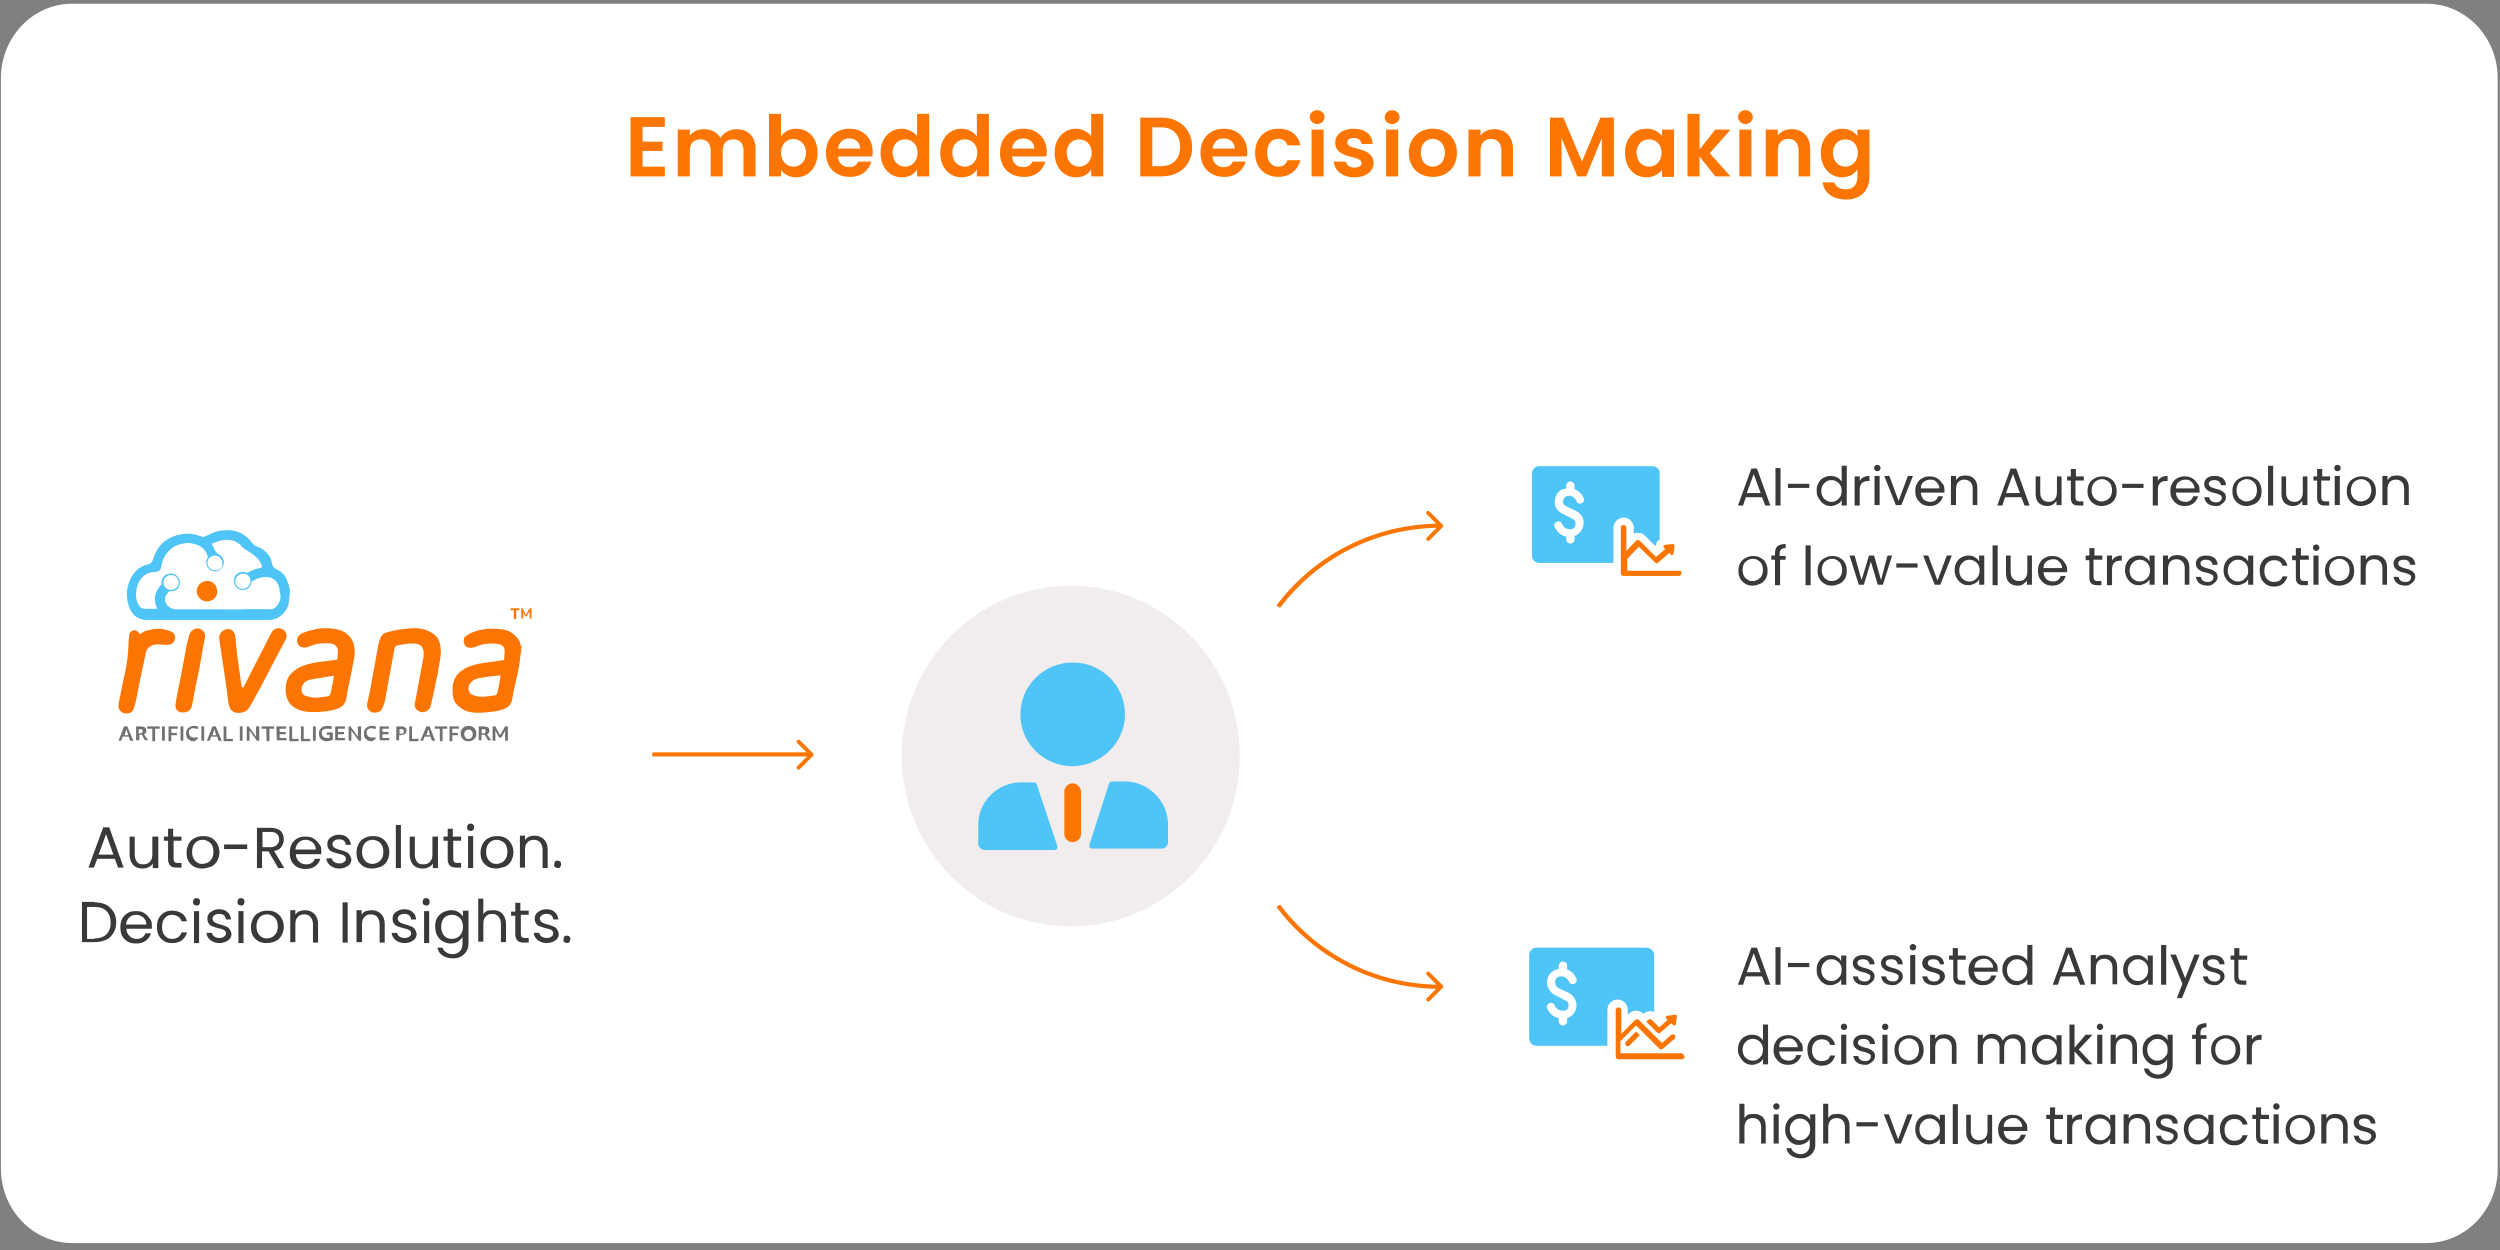 <?xml version="1.0" encoding="utf-8"?>
<!-- Generator: Adobe Illustrator 24.3.0, SVG Export Plug-In . SVG Version: 6.00 Build 0)  -->
<svg version="1.1" xmlns="http://www.w3.org/2000/svg" xmlns:xlink="http://www.w3.org/1999/xlink" x="0px" y="0px" width="540px"
	 height="270px" viewBox="0 0 540 270" style="enable-background:new 0 0 540 270;" xml:space="preserve">
<rect x="0" y="0" width="540" height="270" fill="#808080" stroke="none"/>
<style type="text/css">
	.st0{fill-rule:evenodd;clip-rule:evenodd;fill:#FFFFFF;}
	.st1{fill:#FFFFFF;}
	.st2{fill:#FC7500;}
	.st3{fill:#4FC4F7;}
	.st4{fill:#717171;}
	.st5{fill:#393939;}
	.st6{fill:#F2EDED;}
</style>
<g id="Layer_2">
	<g id="Group_407_1_">
		<g id="iPad__x22_12.9_x2F_Landcape_x2F_Silver_1_">
			<g id="body_2_1_">
				<g id="body_3_1_">
					<path class="st0" d="M15.6,268.5c-8.5,0-15.4-7.2-15.4-16.1V16.9C0.2,8,7.1,0.8,15.6,0.8h508.5c8.5,0,15.4,7.2,15.4,16.1v235.5
						c0,8.9-6.9,16.1-15.4,16.1H15.6z"/>
				</g>
			</g>
		</g>
		<path class="st1" d="M520.9,257.4H20.3c-4.3,0-7.8-3.5-7.8-7.8V19.8c0-4.3,3.5-7.8,7.8-7.8h500.7c4.3,0,7.8,3.5,7.8,7.8v229.9
			C528.7,253.9,525.2,257.4,520.9,257.4z"/>
	</g>
</g>
<g id="Layer_1">
	<path class="st2" d="M112.6,141C112.6,141,112.6,141,112.6,141c-0.1,0-0.1-0.1-0.1-0.2c0-0.3,0-0.7,0-1.1c0-0.1,0-0.1,0.1-0.2
		c0,0,0,0,0.1,0C112.6,140.1,112.6,140.6,112.6,141z"/>
	<path class="st2" d="M88.8,139c-0.8,0-1.6,0.2-2.4,0.3c-0.1,0-0.3,0-0.4,0.1c-0.5,0.1-0.7,0.2-0.8,0.7c-0.1,0.6-0.2,1.1-0.3,1.7
		c-0.5,2.9-1.1,5.8-1.6,8.7c-0.1,0.8-0.3,1.5-0.6,2.2c-0.2,0.7-0.7,1.1-1.4,1.2c-1,0.2-1.9-0.4-2-1.4c0-0.2,0-0.3,0-0.5
		c0.3-1.3,0.6-2.5,0.8-3.8c0.5-2.9,1.1-5.8,1.6-8.8c0.1-0.5,0.2-0.9,0.4-1.4c0.2-0.7,0.7-1.2,1.4-1.4c1.8-0.5,3.6-0.8,5.5-0.9
		c1.5-0.1,3,0.2,4.3,1c1,0.6,1.6,1.5,1.8,2.7c0,0.3,0.1,0.7,0.1,1c0.1,0.8-0.1,1.6-0.2,2.4c-0.3,1.6-0.5,3.2-0.9,4.7
		c-0.3,1.7-0.7,3.4-1.1,5.1c-0.2,0.8-1.3,1.4-2.1,1.2c-0.2,0-0.3-0.1-0.4-0.2c-0.7-0.3-1-0.9-0.9-1.7c0.2-0.9,0.4-1.8,0.5-2.6
		c0.4-2.3,0.9-4.7,1.3-7c0.1-0.4,0.1-0.9,0.1-1.4c0-0.9-0.5-1.6-1.4-1.8c-0.2-0.1-0.4-0.1-0.7-0.1C89.3,139,89,139,88.8,139z"/>
	<path class="st2" d="M52.5,148.6c0.3-0.5,0.5-1,0.8-1.5c1-2,2-4,3-5.9c0.7-1.4,1.4-2.7,2.1-4.1c0.1-0.2,0.3-0.5,0.4-0.7
		c0.5-0.7,1.4-0.9,2.2-0.5c0.7,0.3,1.1,1.2,0.8,2c-0.1,0.3-0.2,0.5-0.4,0.8c-1.7,3.2-3.4,6.5-5.1,9.7c-0.8,1.5-1.6,3-2.5,4.5
		c-0.7,1.1-2.3,1.3-3.3,0.9c-0.3-0.2-0.6-0.4-0.8-0.8c-0.3-0.7-0.4-1.4-0.5-2.1c-0.1-1.2-0.3-2.5-0.5-3.7c-0.2-1.6-0.4-3.2-0.7-4.8
		c-0.2-1.3-0.4-2.6-0.6-4c-0.1-0.5-0.1-1.1,0.2-1.6c0.4-0.6,1.1-1,1.9-0.9c0.7,0.1,1.2,0.7,1.3,1.4c0.1,0.7,0.2,1.3,0.2,2
		c0.3,3.1,0.8,6.1,1.2,9.1C52.4,148.3,52.4,148.5,52.5,148.6z"/>
	<path class="st2" d="M35.9,139.3c-0.5,0-0.9-0.1-1.4-0.1c-0.9-0.1-1.8,0.1-2.5,0.8c-0.3,0.3-0.4,0.6-0.5,1c-0.5,2.4-1,4.7-1.5,7.1
		c-0.3,1.5-0.5,3.1-1,4.6c0,0.1-0.1,0.2-0.1,0.3c-0.2,0.7-0.7,1.1-1.5,1.1c-0.2,0-0.4,0-0.7-0.1c-0.7-0.2-1.2-0.9-1.1-1.7
		c0.1-0.9,0.3-1.8,0.5-2.6c0.3-2,0.9-4,1.2-5.9c0.2-1.1,0.3-2.2,0.4-3.4c0-1.1,0.1-2.2,0.2-3.2c0-0.4,0.3-0.8,0.8-1
		c0.4-0.2,0.7,0,1,0.2c0.2,0.1,0.3,0.3,0.5,0.5c0,0.1,0.1,0.1,0.2,0c0.8-0.7,1.8-0.8,2.8-1c1.3-0.2,2.5,0,3.7,0.5
		c0.7,0.3,1,0.8,0.9,1.5c-0.1,0.7-0.5,1.2-1.1,1.3C36.3,139.3,36.1,139.3,35.9,139.3z"/>
	<path class="st2" d="M39.5,153.9c-1.1,0-1.7-0.7-1.6-1.8c0.3-1.9,0.7-3.8,1.1-5.7c0.3-1.4,0.5-2.8,0.8-4.2c0.3-1.6,0.5-3.2,1-4.7
		c0.1-0.5,0.3-1,0.7-1.3c0.8-0.8,2.3-0.5,2.7,0.6c0.1,0.3,0.1,0.7,0.1,0.9c-0.5,2.1-0.8,4.3-1.2,6.5c-0.3,1.6-0.7,3.2-1,4.8
		c-0.2,1.1-0.4,2.2-0.6,3.3C41.3,153.3,40.6,153.9,39.5,153.9z"/>
	<path class="st3" d="M62.1,125.6c-0.4-1.2-1.2-2.1-2.3-2.6c-0.7-0.3-1-0.8-1.1-1.5c-0.1-0.8-0.5-1.5-1.1-2.1
		c-0.6-0.7-1.4-1.1-2.2-1.4c-0.4-0.2-0.7-0.4-1-0.8c-0.6-0.8-1.3-1.5-2.3-2c-1.5-0.8-3.2-0.8-4.9-0.5c-0.8,0.2-1.6,0.5-2.3,0.9
		c-1,0.4-0.8,0.5-1.9,0.1c-0.9-0.3-1.9-0.5-2.9-0.4c-1.2,0.1-2.3,0.3-3.4,0.9c-2,1-3.1,2.7-3.7,4.8c-0.1,0.3-0.3,0.5-0.5,0.7
		c-0.2,0.1-0.4,0.2-0.5,0.2c-0.9,0.2-1.8,0.6-2.5,1.3c-1.4,1.4-2,3.1-2.1,5.1c0,1.1,0.2,2.1,0.6,3.1c0.7,1.6,1.9,2.5,3.7,2.5
		c2.6,0,5.3,0,8,0c2.3,0,4.6,0,6.9,0c2,0,4,0,5.9,0c1.9,0,3.8,0,5.6,0c1.3,0,2.4-0.6,3.2-1.5c0.9-1,1.2-2.2,1.2-3.5
		C62.8,127.6,62.5,126.6,62.1,125.6z M60,130.6c-0.4,0.7-1.1,1.1-1.9,1c-1.8,0-3.5-0.1-5.3,0c-2.3,0.1-4.7,0-7,0c-2.6,0-5.2,0-7.8,0
		c-1.1,0-2.1-0.8-2.3-1.7c-0.1-0.5,0-1.1,0.3-1.5c0.1-0.2,0.3-0.4,0.5-0.6c0.1-0.2,0.2-0.2,0.3-0.2c0.7,0,1.1-0.3,1.5-0.8
		c0.4-0.6,0.4-1.2,0.1-1.9c-0.3-0.6-0.9-1-1.6-1c-1.2,0-2.1,1.1-1.9,2.1c0,0.2,0,0.3-0.2,0.4c-1.1,1.3-1.6,2.7-1,4.4
		c0.1,0.2,0.1,0.4,0.2,0.5c0,0.1,0,0.2-0.1,0.2c-0.1,0-0.2,0-0.3,0c-0.7,0-1.4,0-2.2,0c-0.5,0-0.9-0.2-1.2-0.6
		c-0.6-0.9-0.8-1.9-0.7-3c0.1-0.9,0.3-1.8,0.8-2.5c0.7-1.1,1.6-1.7,2.8-1.8c0.3,0,0.6-0.1,0.9-0.1c0.4-0.1,0.8-0.4,0.9-0.9
		c0.1-0.8,0.3-1.6,0.7-2.3c0.9-1.6,2.2-2.6,4.1-2.9c0.9-0.2,1.8-0.1,2.7,0.2c1.3,0.4,2.1,1.2,2.5,2.4c0,0.1,0.1,0.2,0.1,0.3
		c0.1,0.1,0,0.2-0.1,0.3c-0.5,1.1,0,2.3,1.2,2.6c0.9,0.2,1.9-0.3,2.2-1.2c0.3-1-0.2-2-1.2-2.3c-0.1,0-0.2-0.1-0.3-0.3
		c0-0.1-0.1-0.3-0.2-0.4c-0.2-0.4-0.4-0.8-0.6-1.2c-0.2-0.4-0.2-0.4,0.2-0.5c0.9-0.4,1.9-0.7,2.9-0.7c0.9,0,1.7,0.2,2.4,0.7
		c0.2,0.2,0.5,0.3,0.7,0.6c0.3,0.4,0.7,0.7,1.1,0.9c0.8,0.5,1.6,1,2.3,1.7c0.5,0.5,0.9,1.1,1.1,1.9c0,0.2-0.1,0.1-0.1,0.2
		c-0.9,0.2-1.8,0.4-2.6,0.9c-0.2,0.1-0.4,0.2-0.6,0.4c-0.1,0.1-0.2,0-0.3,0c-0.9-0.2-1.8,0.1-2.2,0.9c-0.4,0.7-0.2,1.6,0.4,2.2
		c0.6,0.5,1.5,0.6,2.2,0.2c0.5-0.3,0.7-0.7,0.8-1.3c0-0.1,0-0.2,0.2-0.3c0.7-0.4,1.4-0.8,2.3-0.9c0.9-0.1,1.7-0.1,2.4,0.4
		c0.8,0.6,1.2,1.4,1.3,2.4c0,0.2,0,0.4,0.1,0.6C60.7,128.9,60.6,129.8,60,130.6z"/>
	<path class="st3" d="M46.6,119.1c0.2,0.3,0.5,0.6,0.8,0.8c0.8,0.4,1.1,1.4,0.8,2.2c-0.3,0.9-1.1,1.4-2,1.3
		c-0.8-0.1-1.5-0.8-1.6-1.5c-0.1-0.4,0-0.9,0.2-1.3c0-0.1,0.1-0.1,0.1-0.2c0.1,0,0.1-0.1,0.2-0.1c0.4-0.4,0.9-0.6,1.4-0.6
		c0.2,0,0.2,0,0.2-0.2C46.7,119.3,46.6,119.2,46.6,119.1z"/>
	<path class="st3" d="M35,126.5c0.1-0.1,0.1-0.3,0.1-0.4c-0.1-0.7,0.2-1.5,0.9-1.9c0.7-0.4,1.5-0.4,2.1,0.1c0.6,0.5,0.9,1.2,0.7,2
		c-0.2,0.8-0.7,1.2-1.4,1.4c-0.2,0-0.3,0-0.5,0c-0.1,0-0.2,0-0.2,0.1c0-0.1-0.1-0.1-0.2-0.1c-0.6-0.1-1-0.5-1.2-1
		C35.1,126.4,35.1,126.4,35,126.5z"/>
	<path class="st3" d="M54.4,125.5c-0.1,0.1-0.1,0.1-0.1,0.2c-0.1,1-1,1.7-2,1.6c-1-0.1-1.8-0.9-1.8-1.9c0-1.3,1.3-2.2,2.5-1.8
		c0.1,0,0.2,0.1,0.3,0.1c0.2,0.2,0.5,0.4,0.7,0.7c0.1,0.3,0.3,0.5,0.3,0.9C54.4,125.4,54.4,125.5,54.4,125.5z"/>
	<path class="st2" d="M76.6,140.3c-0.1-1.7-0.9-3-2.3-3.8c-1-0.6-2.2-0.7-3.4-0.8c-1.8-0.1-3.5,0.3-5.2,0.9
		c-0.5,0.2-0.9,0.4-1.2,0.8c-0.7,0.8-0.3,2.1,0.7,2.4c0.5,0.1,1,0.1,1.4-0.1c0.4-0.1,0.7-0.3,1.1-0.4c1.2-0.4,2.5-0.4,3.8-0.3
		c0.9,0.1,1.5,0.8,1.5,1.7c0,0.5-0.1,1.1-0.1,1.6c0,0.1-0.1,0.1-0.2,0.2c-1,0.1-2,0.3-3,0.4c-1.4,0.1-2.8,0.4-4.2,0.9
		c-1.1,0.4-2,1-2.8,1.9c-0.8,1-1,2.2-1,3.4c0,2,1,3.5,2.8,4.2c1,0.4,2,0.5,3.1,0.5c0.3,0,0.7,0,1,0c1.4-0.1,2.8-0.2,4.2-0.7
		c1.1-0.3,1.8-1.1,2-2.2c0.1-0.6,0.2-1.2,0.3-1.8c0.4-2,0.9-4,1.2-6C76.5,142.2,76.7,141.3,76.6,140.3z M72.1,146.2
		c-0.2,1.2-0.4,2.4-0.7,3.6c-0.1,0.3-0.2,0.5-0.6,0.6c-0.9,0.1-1.7,0.3-2.6,0.3c-0.8,0-1.5-0.2-2.2-0.4c-0.4-0.1-0.6-0.4-0.8-0.8
		c-0.3-1,0.2-2,1.2-2.5c0.5-0.2,1.1-0.3,1.7-0.4c1.2-0.2,2.5-0.4,3.7-0.6C72.1,145.9,72.1,146,72.1,146.2z"/>
	<path class="st2" d="M111.9,138c-0.8-1.1-1.9-1.8-3.1-2c-1.6-0.3-3.2-0.3-4.7,0c-1.2,0.2-2.4,0.6-3.5,1.4c-0.2,0.2-0.4,0.3-0.4,0.6
		c-0.1,0.5,0,1.1,0.3,1.5c0.4,0.4,0.9,0.5,1.5,0.4c0.5-0.1,1-0.3,1.5-0.5c1.3-0.4,2.7-0.5,4.1-0.3c1,0.1,1.5,0.8,1.4,1.8
		c0,0.5-0.1,1-0.1,1.5c0,0.1-0.1,0.2-0.2,0.2c-1.4,0.2-2.8,0.4-4.3,0.6c-1.3,0.2-2.6,0.5-3.8,1.1c-1.2,0.7-2.2,1.5-2.6,2.9
		c-0.3,0.9-0.3,1.9-0.2,2.9c0.1,1,0.5,1.8,1.2,2.4c0.6,0.5,1.3,1,2.1,1.2c1.1,0.3,2.3,0.3,3.4,0.2c1.4-0.1,2.9-0.2,4.2-0.7
		c1-0.3,1.7-1,1.9-2c0.2-1.1,0.4-2.3,0.7-3.4c0.3-1.5,0.7-3,0.9-4.5c0.1-0.8,0.2-1.5,0.3-2.3c0-0.4,0-0.9,0-1.4
		C112.4,139,112.3,138.5,111.9,138z M108.1,146.2c-0.2,1.2-0.4,2.4-0.7,3.5c-0.1,0.3-0.2,0.5-0.5,0.5c-0.9,0.1-1.8,0.3-2.7,0.3
		c-0.7,0-1.4-0.1-2.1-0.4c-0.6-0.2-0.8-0.7-0.9-1.2c-0.1-0.9,0.5-1.7,1.3-2.1c0.6-0.3,1.3-0.4,2-0.5c1.1-0.2,2.2-0.3,3.3-0.4
		C108.1,145.9,108.1,146,108.1,146.2z"/>
	<path class="st2" d="M46.9,127.7c0.1,1.4-1.1,2.2-2.2,2.2c-1.2,0-2.2-1-2.2-2.2c0-1.2,1-2.2,2.2-2.2
		C45.7,125.4,46.9,126.2,46.9,127.7z"/>
	<path class="st1" d="M46.5,123.2c-0.9,0-1.7-0.7-1.7-1.6c0-0.9,0.7-1.6,1.6-1.6c0.9,0,1.6,0.7,1.6,1.7
		C48.2,122.5,47.4,123.2,46.5,123.2z"/>
	<path class="st1" d="M36.9,127.4c-0.9,0-1.6-0.7-1.6-1.6c0-0.9,0.8-1.6,1.7-1.6c0.9,0,1.6,0.8,1.6,1.6
		C38.6,126.7,37.9,127.4,36.9,127.4z"/>
	<path class="st1" d="M54.1,125.5c0,0.9-0.8,1.7-1.7,1.7c-0.9,0-1.6-0.8-1.6-1.6c0-0.9,0.8-1.7,1.6-1.7
		C53.4,123.8,54.1,124.6,54.1,125.5z"/>
	<path class="st4" d="M26.8,156.9h0.7l1.3,3.1h-0.7l-0.3-0.9h-1.3l-0.3,0.9h-0.6L26.8,156.9z M27.7,158.8l-0.4-1.3l-0.4,1.3H27.7z"
		/>
	<path class="st4" d="M29.3,156.9h1.1c0.3,0,0.6,0.1,0.9,0.2c0.2,0.1,0.3,0.4,0.3,0.7c0,0.2,0,0.3-0.1,0.5c-0.1,0.1-0.2,0.2-0.4,0.3
		l0.9,1.3h-0.7l-0.7-1.2c0,0-0.1,0-0.1,0c0,0,0,0-0.1,0h-0.3v1.2h-0.7V156.9z M29.9,158.4h0.3c0.4,0,0.6-0.1,0.6-0.5
		c0-0.1,0-0.3-0.1-0.3c-0.1-0.1-0.2-0.1-0.4-0.1h-0.3L29.9,158.4z"/>
	<path class="st4" d="M32.8,157.4h-1v-0.5h2.7v0.5h-1v2.7h-0.6V157.4z"/>
	<path class="st4" d="M35,156.9h0.6v3.1H35V156.9z"/>
	<path class="st4" d="M36.4,156.9h2v0.5H37v0.9h1.2v0.5H37v1.3h-0.6V156.9z"/>
	<path class="st4" d="M39,156.9h0.6v3.1H39V156.9z"/>
	<path class="st4" d="M41.9,160.1c-0.3,0-0.6,0-0.9-0.2c-0.2-0.1-0.4-0.3-0.6-0.5c-0.1-0.2-0.2-0.5-0.2-0.9c0-0.3,0-0.6,0.2-0.9
		c0.1-0.2,0.3-0.4,0.6-0.6c0.2-0.1,0.5-0.2,0.9-0.2c0.1,0,0.3,0,0.5,0c0.1,0,0.3,0.1,0.4,0.2l-0.1,0.5c-0.3-0.1-0.6-0.2-0.9-0.2
		c-0.2,0-0.4,0-0.5,0.1c-0.1,0.1-0.3,0.2-0.4,0.3c-0.1,0.1-0.1,0.3-0.1,0.5c0,0.3,0.1,0.6,0.3,0.8c0.2,0.2,0.4,0.3,0.8,0.3
		c0.1,0,0.3,0,0.4,0c0.1,0,0.3-0.1,0.4-0.1l0,0.5c-0.1,0-0.3,0.1-0.5,0.2C42.3,160.1,42.1,160.1,41.9,160.1z"/>
	<path class="st4" d="M43.5,156.9h0.6v3.1h-0.6V156.9z"/>
	<path class="st4" d="M45.9,156.9h0.7l1.3,3.1h-0.7l-0.3-0.9h-1.3l-0.3,0.9h-0.6L45.9,156.9z M46.7,158.8l-0.4-1.3l-0.4,1.3H46.7z"
		/>
	<path class="st4" d="M48.3,156.9h0.6v2.7h1.4v0.5h-2L48.3,156.9z"/>
	<path class="st4" d="M51.8,156.9h0.6v3.1h-0.6V156.9z"/>
	<path class="st4" d="M53.2,156.9h0.5l1.6,2.2v-2.2H56v3.1h-0.5l-1.6-2.2v2.2h-0.6V156.9z"/>
	<path class="st4" d="M57.5,157.4h-1v-0.5h2.7v0.5h-1v2.7h-0.6L57.5,157.4z"/>
	<path class="st4" d="M59.7,156.9h2.1v0.5h-1.4v0.7h1.3v0.5h-1.3v0.8h1.5v0.5h-2.1L59.7,156.9z"/>
	<path class="st4" d="M62.5,156.9h0.6v2.7h1.4v0.5h-2L62.5,156.9z"/>
	<path class="st4" d="M65,156.9h0.6v2.7h1.4v0.5h-2L65,156.9z"/>
	<path class="st4" d="M67.6,156.9h0.6v3.1h-0.6V156.9z"/>
	<path class="st4" d="M70.6,160.1c-0.3,0-0.6,0-0.9-0.2c-0.2-0.1-0.4-0.3-0.6-0.5c-0.1-0.2-0.2-0.5-0.2-0.9c0-0.3,0-0.6,0.2-0.9
		c0.1-0.2,0.3-0.4,0.6-0.6c0.2-0.1,0.6-0.2,1-0.2c0.2,0,0.4,0,0.5,0c0.2,0,0.3,0.1,0.5,0.2l-0.1,0.5c-0.1,0-0.3-0.1-0.5-0.1
		c-0.1,0-0.3,0-0.5,0c-0.2,0-0.4,0-0.6,0.1c-0.1,0.1-0.3,0.2-0.4,0.3c-0.1,0.1-0.1,0.3-0.1,0.5c0,0.3,0.1,0.6,0.3,0.8
		c0.2,0.2,0.4,0.3,0.8,0.3c0.2,0,0.3,0,0.6,0v-0.7h-0.6v-0.5h1.3v1.6C71.4,160,71,160.1,70.6,160.1z"/>
	<path class="st4" d="M72.4,156.9h2.1v0.5H73v0.7h1.3v0.5H73v0.8h1.5v0.5h-2.1L72.4,156.9z"/>
	<path class="st4" d="M75.2,156.9h0.5l1.6,2.2v-2.2H78v3.1h-0.5l-1.6-2.2v2.2h-0.6V156.9z"/>
	<path class="st4" d="M80.3,160.1c-0.3,0-0.6,0-0.9-0.2c-0.2-0.1-0.4-0.3-0.6-0.5c-0.1-0.2-0.2-0.5-0.2-0.9c0-0.3,0-0.6,0.2-0.9
		c0.1-0.2,0.3-0.4,0.6-0.6c0.2-0.1,0.5-0.2,0.9-0.2c0.1,0,0.3,0,0.5,0c0.1,0,0.3,0.1,0.4,0.2l-0.1,0.5c-0.3-0.1-0.6-0.2-0.9-0.2
		c-0.2,0-0.4,0-0.5,0.1c-0.1,0.1-0.3,0.2-0.4,0.3c-0.1,0.1-0.1,0.3-0.1,0.5c0,0.3,0.1,0.6,0.3,0.8c0.2,0.2,0.4,0.3,0.8,0.3
		c0.1,0,0.3,0,0.4,0c0.1,0,0.3-0.1,0.4-0.1l0,0.5c-0.1,0-0.3,0.1-0.5,0.2C80.7,160.1,80.5,160.1,80.3,160.1z"/>
	<path class="st4" d="M82,156.9H84v0.5h-1.4v0.7h1.3v0.5h-1.3v0.8h1.5v0.5H82L82,156.9z"/>
	<path class="st4" d="M85.6,156.9h1.1c0.2,0,0.4,0,0.6,0.1c0.1,0.1,0.3,0.2,0.4,0.3c0.1,0.1,0.1,0.3,0.1,0.5c0,0.3-0.1,0.6-0.3,0.7
		c-0.2,0.1-0.5,0.3-0.9,0.3h-0.4v1.1h-0.6L85.6,156.9z M86.3,158.5h0.3c0.2,0,0.3,0,0.5-0.1c0.1-0.1,0.1-0.2,0.1-0.4
		c0-0.1,0-0.3-0.1-0.4c-0.1-0.1-0.2-0.1-0.5-0.1h-0.3V158.5z"/>
	<path class="st4" d="M88.4,156.9H89v2.7h1.4v0.5h-2L88.4,156.9z"/>
	<path class="st4" d="M92.1,156.9h0.7L94,160h-0.7l-0.3-0.9h-1.3l-0.3,0.9h-0.6L92.1,156.9z M92.9,158.8l-0.4-1.3l-0.4,1.3H92.9z"/>
	<path class="st4" d="M94.9,157.4h-1v-0.5h2.7v0.5h-1v2.7h-0.6V157.4z"/>
	<path class="st4" d="M97.1,156.9h2v0.5h-1.4v0.9h1.2v0.5h-1.2v1.3h-0.6V156.9z"/>
	<path class="st4" d="M101.2,160.1c-0.3,0-0.6,0-0.9-0.2c-0.2-0.1-0.4-0.3-0.6-0.6c-0.1-0.2-0.2-0.5-0.2-0.9c0-0.3,0-0.5,0.2-0.8
		c0.1-0.2,0.3-0.4,0.6-0.6c0.2-0.1,0.5-0.2,0.9-0.2c0.3,0,0.6,0,0.9,0.2c0.2,0.1,0.4,0.3,0.6,0.6c0.1,0.2,0.2,0.5,0.2,0.9
		c0,0.3,0,0.5-0.2,0.8c-0.1,0.2-0.3,0.4-0.6,0.6C101.7,160.1,101.4,160.1,101.2,160.1z M101.2,159.6c0.2,0,0.3,0,0.5-0.1
		c0.1-0.1,0.2-0.2,0.3-0.4c0.1-0.1,0.1-0.3,0.1-0.5c0-0.2,0-0.4-0.1-0.5c-0.1-0.1-0.2-0.3-0.3-0.4c-0.1-0.1-0.3-0.1-0.5-0.1
		s-0.3,0-0.5,0.1c-0.1,0.1-0.2,0.2-0.3,0.4c-0.1,0.1-0.1,0.3-0.1,0.5c0,0.2,0,0.4,0.1,0.5c0.1,0.1,0.2,0.3,0.3,0.4
		S101,159.6,101.2,159.6z"/>
	<path class="st4" d="M103.4,156.9h1.1c0.3,0,0.6,0.1,0.9,0.2c0.2,0.1,0.3,0.4,0.3,0.7c0,0.2,0,0.3-0.1,0.5
		c-0.1,0.1-0.2,0.2-0.4,0.3l0.9,1.3h-0.7l-0.7-1.2c0,0-0.1,0-0.1,0c0,0,0,0-0.1,0H104v1.2h-0.6V156.9z M104,158.4h0.3
		c0.4,0,0.6-0.1,0.6-0.5c0-0.1,0-0.3-0.1-0.3c-0.1-0.1-0.2-0.1-0.4-0.1h-0.3L104,158.4z"/>
	<path class="st4" d="M106.4,156.9h0.6l1,1.9l1.1-1.9h0.6v3.1h-0.6v-2.2l-0.8,1.5h-0.5l-0.8-1.5v2.2h-0.6V156.9z"/>
	<path class="st2" d="M111,131.8h-0.7v-0.4h1.9v0.4h-0.7v1.9H111L111,131.8L111,131.8z"/>
	<path class="st2" d="M112.5,131.4h0.4l0.7,1.4l0.8-1.4h0.4v2.2h-0.4V132l-0.6,1.1h-0.4L113,132v1.6h-0.4V131.4z"/>
	<path class="st2" d="M143.6,25.3h-7.4v12.8h7.4V36h-4.8v-3.4h4.3v-2h-4.3v-3.2h4.8V25.3z M160.6,38.1h2.6v-5.9
		c0-2.8-1.7-4.3-4.1-4.3c-1.5,0-2.8,0.8-3.5,1.9c-0.7-1.3-2-1.9-3.6-1.9c-1.3,0-2.3,0.5-3,1.4V28h-2.6v10.1h2.6v-5.6
		c0-1.6,0.9-2.4,2.3-2.4c1.3,0,2.2,0.8,2.2,2.4v5.6h2.6v-5.6c0-1.6,0.9-2.4,2.3-2.4c1.3,0,2.2,0.8,2.2,2.4V38.1z M168.7,29.5v-4.9
		h-2.6v13.5h2.6v-1.4c0.6,0.9,1.8,1.6,3.3,1.6c2.6,0,4.6-2.1,4.6-5.3s-2-5.2-4.6-5.2C170.5,27.8,169.3,28.5,168.7,29.5z M174.1,33
		c0,1.9-1.3,3-2.7,3c-1.4,0-2.7-1.1-2.7-3c0-1.9,1.3-3,2.7-3C172.8,30.1,174.1,31.1,174.1,33z M183.4,29.9c1.3,0,2.4,0.8,2.4,2.2
		H181C181.2,30.7,182.2,29.9,183.4,29.9z M188.2,34.9h-2.8c-0.3,0.7-0.9,1.2-2,1.2c-1.3,0-2.3-0.8-2.4-2.3h7.4
		c0.1-0.3,0.1-0.7,0.1-1c0-3-2.1-5-5-5c-3,0-5.1,2-5.1,5.2c0,3.2,2.1,5.2,5.1,5.2C186,38.3,187.7,36.8,188.2,34.9z M190.2,33
		c0,3.2,2,5.3,4.6,5.3c1.6,0,2.7-0.7,3.3-1.7v1.5h2.6V24.6h-2.6v4.8c-0.7-0.9-2-1.6-3.3-1.6C192.3,27.8,190.2,29.8,190.2,33z
		 M198.2,33c0,1.9-1.3,3-2.7,3c-1.4,0-2.7-1.1-2.7-3c0-1.9,1.3-2.9,2.7-2.9C196.9,30.1,198.2,31.1,198.2,33z M203.1,33
		c0,3.2,2,5.3,4.6,5.3c1.6,0,2.7-0.7,3.3-1.7v1.5h2.6V24.6h-2.6v4.8c-0.7-0.9-2-1.6-3.3-1.6C205.2,27.8,203.1,29.8,203.1,33z
		 M211.1,33c0,1.9-1.3,3-2.7,3c-1.4,0-2.7-1.1-2.7-3c0-1.9,1.3-2.9,2.7-2.9C209.8,30.1,211.1,31.1,211.1,33z M221,29.9
		c1.3,0,2.4,0.8,2.4,2.2h-4.8C218.8,30.7,219.8,29.9,221,29.9z M225.8,34.9h-2.8c-0.3,0.7-0.9,1.2-2,1.2c-1.3,0-2.3-0.8-2.4-2.3h7.4
		c0.1-0.3,0.1-0.7,0.1-1c0-3-2.1-5-5-5c-3,0-5.1,2-5.1,5.2c0,3.2,2.1,5.2,5.1,5.2C223.6,38.3,225.3,36.8,225.8,34.9z M227.8,33
		c0,3.2,2,5.3,4.6,5.3c1.6,0,2.7-0.7,3.3-1.7v1.5h2.6V24.6h-2.6v4.8c-0.7-0.9-2-1.6-3.3-1.6C229.9,27.8,227.8,29.8,227.8,33z
		 M235.8,33c0,1.9-1.3,3-2.7,3c-1.4,0-2.7-1.1-2.7-3c0-1.9,1.3-2.9,2.7-2.9C234.5,30.1,235.8,31.1,235.8,33z M250.8,25.4h-4.5v12.7
		h4.5c4.1,0,6.7-2.5,6.7-6.3C257.5,27.9,254.8,25.4,250.8,25.4z M248.9,35.9v-8.4h1.8c2.7,0,4.2,1.6,4.2,4.2s-1.5,4.2-4.2,4.2H248.9
		z M264.3,29.9c1.3,0,2.4,0.8,2.4,2.2h-4.8C262.1,30.7,263,29.9,264.3,29.9z M269.1,34.9h-2.8c-0.3,0.7-0.9,1.2-2,1.2
		c-1.3,0-2.3-0.8-2.4-2.3h7.4c0.1-0.3,0.1-0.7,0.1-1c0-3-2.1-5-5-5c-3,0-5.1,2-5.1,5.2c0,3.2,2.1,5.2,5.1,5.2
		C266.8,38.3,268.5,36.8,269.1,34.9z M271.1,33c0,3.2,2.1,5.2,5,5.2c2.5,0,4.2-1.4,4.8-3.6h-2.8c-0.3,0.9-1,1.4-2,1.4
		c-1.4,0-2.4-1.1-2.4-3s0.9-3,2.4-3c1.1,0,1.7,0.5,2,1.4h2.8c-0.5-2.3-2.2-3.6-4.8-3.6C273.2,27.8,271.1,29.9,271.1,33z M283.3,38.1
		h2.6V28h-2.6V38.1z M284.5,26.8c0.9,0,1.6-0.7,1.6-1.5c0-0.8-0.7-1.5-1.6-1.5c-0.9,0-1.6,0.7-1.6,1.5
		C283,26.1,283.6,26.8,284.5,26.8z M296.7,35.2c-0.1-3.7-5.7-2.6-5.7-4.4c0-0.6,0.5-1,1.4-1c1,0,1.6,0.5,1.7,1.3h2.4
		c-0.1-2-1.6-3.3-4.1-3.3c-2.5,0-4,1.3-4,3c0,3.7,5.7,2.6,5.7,4.4c0,0.6-0.5,1-1.6,1c-1,0-1.7-0.6-1.8-1.3h-2.6
		c0.1,1.9,1.9,3.4,4.4,3.4C295.2,38.3,296.7,36.9,296.7,35.2z M299.4,38.1h2.6V28h-2.6V38.1z M300.7,26.8c0.9,0,1.6-0.7,1.6-1.5
		c0-0.8-0.7-1.5-1.6-1.5c-0.9,0-1.6,0.7-1.6,1.5C299.1,26.1,299.7,26.8,300.7,26.8z M314.7,33c0-3.2-2.3-5.2-5.2-5.2
		c-2.9,0-5.2,2-5.2,5.2c0,3.2,2.2,5.2,5.1,5.2C312.4,38.3,314.7,36.2,314.7,33z M306.9,33c0-2,1.2-3,2.6-3c1.3,0,2.6,1,2.6,3
		c0,2-1.3,3-2.6,3C308.1,36,306.9,35,306.9,33z M324.2,38.1h2.6v-5.9c0-2.8-1.7-4.3-4-4.3c-1.3,0-2.4,0.5-3,1.4V28h-2.6v10.1h2.6
		v-5.6c0-1.6,0.9-2.5,2.3-2.5c1.3,0,2.2,0.9,2.2,2.5V38.1z M334.7,38.1h2.6v-8.3l3.4,8.3h1.9l3.4-8.3v8.3h2.6V25.4h-2.9l-4,9.5
		l-4-9.5h-2.9V38.1z M351,33c0,3.2,2,5.3,4.6,5.3c1.6,0,2.8-0.8,3.4-1.6v1.5h2.6V28h-2.6v1.4c-0.6-0.8-1.7-1.6-3.3-1.6
		C353,27.8,351,29.8,351,33z M358.9,33c0,1.9-1.3,3-2.7,3c-1.4,0-2.7-1.1-2.7-3c0-1.9,1.3-2.9,2.7-2.9
		C357.6,30.1,358.9,31.1,358.9,33z M364.5,38.1h2.6v-4.3l3.4,4.3h3.3l-4.5-5l4.5-5.1h-3.3l-3.4,4.3v-7.7h-2.6V38.1z M375.7,38.1h2.6
		V28h-2.6V38.1z M377,26.8c0.9,0,1.6-0.7,1.6-1.5c0-0.8-0.7-1.5-1.6-1.5c-0.9,0-1.6,0.7-1.6,1.5C375.5,26.1,376.1,26.8,377,26.8z
		 M388.4,38.1h2.6v-5.9c0-2.8-1.7-4.3-4-4.3c-1.3,0-2.4,0.5-3,1.4V28h-2.6v10.1h2.6v-5.6c0-1.6,0.9-2.5,2.3-2.5
		c1.3,0,2.2,0.9,2.2,2.5V38.1z M393.3,33c0,3.2,2,5.3,4.6,5.3c1.6,0,2.7-0.8,3.3-1.7v1.6c0,1.9-1.1,2.7-2.5,2.7
		c-1.3,0-2.2-0.6-2.5-1.5h-2.5c0.3,2.3,2.2,3.7,5.1,3.7c3.3,0,5-2.2,5-4.9V28h-2.6v1.4c-0.6-0.9-1.8-1.6-3.3-1.6
		C395.4,27.8,393.3,29.8,393.3,33z M401.3,33c0,1.9-1.3,3-2.7,3c-1.4,0-2.7-1.1-2.7-3c0-1.9,1.3-2.9,2.7-2.9
		C400,30.1,401.3,31.1,401.3,33z"/>
	<path class="st5" d="M24.8,185.5H21l-0.7,1.9h-1.2l3.2-8.7h1.3l3.1,8.7h-1.2L24.8,185.5z M24.5,184.6l-1.6-4.4l-1.6,4.4H24.5z
		 M34.2,180.6v6.9H33v-1c-0.2,0.4-0.5,0.6-0.9,0.8c-0.4,0.2-0.8,0.3-1.3,0.3c-0.5,0-1-0.1-1.4-0.3c-0.4-0.2-0.8-0.6-1-1
		c-0.2-0.4-0.4-1-0.4-1.6v-4h1.1v3.9c0,0.7,0.2,1.2,0.5,1.6c0.3,0.4,0.8,0.5,1.4,0.5c0.6,0,1.1-0.2,1.4-0.6c0.4-0.4,0.5-0.9,0.5-1.6
		v-3.8H34.2z M37.5,181.5v4c0,0.3,0.1,0.6,0.2,0.7c0.1,0.1,0.4,0.2,0.7,0.2h0.8v1h-1c-0.6,0-1.1-0.1-1.4-0.4
		c-0.3-0.3-0.5-0.8-0.5-1.4v-4h-0.9v-0.9h0.9v-1.7h1.1v1.7h1.8v0.9H37.5z M43.7,187.6c-0.6,0-1.2-0.1-1.8-0.4
		c-0.5-0.3-0.9-0.7-1.2-1.2c-0.3-0.5-0.4-1.2-0.4-1.9c0-0.7,0.2-1.3,0.5-1.9c0.3-0.5,0.7-1,1.3-1.2c0.5-0.3,1.1-0.4,1.8-0.4
		c0.7,0,1.2,0.1,1.8,0.4c0.5,0.3,0.9,0.7,1.2,1.2c0.3,0.5,0.5,1.2,0.5,1.9s-0.2,1.3-0.5,1.9c-0.3,0.5-0.7,0.9-1.3,1.2
		C44.9,187.4,44.3,187.6,43.7,187.6z M43.7,186.6c0.4,0,0.8-0.1,1.2-0.3c0.4-0.2,0.6-0.5,0.9-0.9c0.2-0.4,0.3-0.9,0.3-1.4
		c0-0.6-0.1-1-0.3-1.4c-0.2-0.4-0.5-0.7-0.9-0.9c-0.4-0.2-0.7-0.3-1.1-0.3c-0.4,0-0.8,0.1-1.2,0.3c-0.3,0.2-0.6,0.5-0.8,0.9
		c-0.2,0.4-0.3,0.9-0.3,1.4c0,0.6,0.1,1,0.3,1.4c0.2,0.4,0.5,0.7,0.8,0.9C42.9,186.5,43.2,186.6,43.7,186.6z M53.4,182.4v1h-5v-1
		H53.4z M60.1,187.5l-2.1-3.6h-1.4v3.6h-1.1v-8.7h2.8c0.7,0,1.2,0.1,1.7,0.3c0.5,0.2,0.8,0.5,1,0.9c0.2,0.4,0.3,0.8,0.3,1.3
		c0,0.6-0.2,1.1-0.5,1.6c-0.3,0.5-0.9,0.8-1.6,0.9l2.2,3.7H60.1z M56.7,183h1.7c0.6,0,1.1-0.2,1.4-0.5c0.3-0.3,0.5-0.7,0.5-1.2
		c0-0.5-0.2-0.9-0.5-1.2c-0.3-0.3-0.8-0.4-1.4-0.4h-1.7V183z M69.4,183.8c0,0.2,0,0.4,0,0.7h-5.5c0,0.7,0.3,1.2,0.7,1.6
		c0.4,0.4,0.9,0.6,1.5,0.6c0.5,0,0.9-0.1,1.2-0.3c0.3-0.2,0.6-0.5,0.7-0.9h1.2c-0.2,0.7-0.6,1.2-1.1,1.6c-0.6,0.4-1.2,0.6-2.1,0.6
		c-0.7,0-1.2-0.1-1.8-0.4c-0.5-0.3-0.9-0.7-1.2-1.2c-0.3-0.5-0.4-1.2-0.4-1.9s0.1-1.3,0.4-1.9c0.3-0.5,0.7-0.9,1.2-1.2
		c0.5-0.3,1.1-0.4,1.8-0.4c0.7,0,1.2,0.1,1.7,0.4c0.5,0.3,0.9,0.7,1.2,1.2C69.3,182.6,69.4,183.1,69.4,183.8z M68.2,183.5
		c0-0.4-0.1-0.8-0.3-1.1c-0.2-0.3-0.5-0.6-0.8-0.7c-0.3-0.2-0.7-0.3-1.1-0.3c-0.6,0-1.1,0.2-1.5,0.6c-0.4,0.4-0.6,0.9-0.7,1.5H68.2z
		 M73.3,187.6c-0.5,0-1-0.1-1.4-0.3c-0.4-0.2-0.7-0.4-1-0.8c-0.2-0.3-0.4-0.7-0.4-1.1h1.2c0,0.3,0.2,0.6,0.5,0.8
		c0.3,0.2,0.7,0.3,1.1,0.3c0.4,0,0.8-0.1,1-0.3c0.3-0.2,0.4-0.4,0.4-0.7c0-0.3-0.1-0.5-0.4-0.7c-0.3-0.2-0.7-0.3-1.2-0.4
		c-0.5-0.1-0.9-0.3-1.3-0.4c-0.3-0.1-0.6-0.3-0.8-0.6c-0.2-0.3-0.3-0.6-0.3-1.1c0-0.4,0.1-0.7,0.3-1c0.2-0.3,0.5-0.5,0.9-0.7
		c0.4-0.2,0.8-0.3,1.3-0.3c0.8,0,1.4,0.2,1.8,0.6c0.5,0.4,0.7,0.9,0.8,1.6h-1.1c0-0.4-0.2-0.6-0.4-0.9c-0.3-0.2-0.6-0.3-1.1-0.3
		c-0.4,0-0.7,0.1-1,0.3c-0.2,0.2-0.4,0.4-0.4,0.7c0,0.2,0.1,0.4,0.2,0.6c0.2,0.1,0.3,0.3,0.6,0.4c0.2,0.1,0.5,0.2,0.9,0.3
		c0.5,0.1,0.9,0.3,1.2,0.4c0.3,0.1,0.6,0.3,0.8,0.6c0.2,0.3,0.3,0.6,0.4,1c0,0.4-0.1,0.7-0.3,1c-0.2,0.3-0.5,0.5-0.9,0.7
		C74.3,187.5,73.8,187.6,73.3,187.6z M80.4,187.6c-0.6,0-1.2-0.1-1.8-0.4c-0.5-0.3-0.9-0.7-1.2-1.2c-0.3-0.5-0.4-1.2-0.4-1.9
		c0-0.7,0.2-1.3,0.5-1.9c0.3-0.5,0.7-1,1.3-1.2c0.5-0.3,1.1-0.4,1.8-0.4c0.7,0,1.2,0.1,1.8,0.4c0.5,0.3,0.9,0.7,1.2,1.2
		c0.3,0.5,0.5,1.2,0.5,1.9s-0.2,1.3-0.5,1.9c-0.3,0.5-0.7,0.9-1.3,1.2C81.7,187.4,81.1,187.6,80.4,187.6z M80.4,186.6
		c0.4,0,0.8-0.1,1.2-0.3c0.4-0.2,0.6-0.5,0.9-0.9c0.2-0.4,0.3-0.9,0.3-1.4c0-0.6-0.1-1-0.3-1.4c-0.2-0.4-0.5-0.7-0.9-0.9
		c-0.4-0.2-0.7-0.3-1.1-0.3c-0.4,0-0.8,0.1-1.2,0.3c-0.3,0.2-0.6,0.5-0.8,0.9c-0.2,0.4-0.3,0.9-0.3,1.4c0,0.6,0.1,1,0.3,1.4
		c0.2,0.4,0.5,0.7,0.8,0.9C79.7,186.5,80,186.6,80.4,186.6z M86.6,178.2v9.3h-1.1v-9.3H86.6z M94.6,180.6v6.9h-1.1v-1
		c-0.2,0.4-0.5,0.6-0.9,0.8c-0.4,0.2-0.8,0.3-1.3,0.3c-0.5,0-1-0.1-1.4-0.3c-0.4-0.2-0.8-0.6-1-1c-0.2-0.4-0.4-1-0.4-1.6v-4h1.1v3.9
		c0,0.7,0.2,1.2,0.5,1.6c0.3,0.4,0.8,0.5,1.4,0.5c0.6,0,1.1-0.2,1.4-0.6c0.4-0.4,0.5-0.9,0.5-1.6v-3.8H94.6z M97.9,181.5v4
		c0,0.3,0.1,0.6,0.2,0.7c0.1,0.1,0.4,0.2,0.7,0.2h0.8v1h-1c-0.6,0-1.1-0.1-1.4-0.4c-0.3-0.3-0.5-0.8-0.5-1.4v-4h-0.9v-0.9h0.9v-1.7
		h1.1v1.7h1.8v0.9H97.9z M101.7,179.5c-0.2,0-0.4-0.1-0.6-0.2c-0.2-0.2-0.2-0.3-0.2-0.6s0.1-0.4,0.2-0.6c0.2-0.2,0.3-0.2,0.6-0.2
		c0.2,0,0.4,0.1,0.5,0.2c0.2,0.2,0.2,0.3,0.2,0.6s-0.1,0.4-0.2,0.6C102.1,179.4,101.9,179.5,101.7,179.5z M102.2,180.6v6.9h-1.1
		v-6.9H102.2z M107.2,187.6c-0.6,0-1.2-0.1-1.8-0.4c-0.5-0.3-0.9-0.7-1.2-1.2c-0.3-0.5-0.4-1.2-0.4-1.9c0-0.7,0.2-1.3,0.5-1.9
		c0.3-0.5,0.7-1,1.3-1.2c0.5-0.3,1.1-0.4,1.8-0.4c0.7,0,1.2,0.1,1.8,0.4c0.5,0.3,0.9,0.7,1.2,1.2c0.3,0.5,0.5,1.2,0.5,1.9
		s-0.2,1.3-0.5,1.9c-0.3,0.5-0.7,0.9-1.3,1.2C108.4,187.4,107.8,187.6,107.2,187.6z M107.2,186.6c0.4,0,0.8-0.1,1.2-0.3
		c0.4-0.2,0.6-0.5,0.9-0.9c0.2-0.4,0.3-0.9,0.3-1.4c0-0.6-0.1-1-0.3-1.4c-0.2-0.4-0.5-0.7-0.9-0.9c-0.4-0.2-0.7-0.3-1.1-0.3
		c-0.4,0-0.8,0.1-1.2,0.3c-0.3,0.2-0.6,0.5-0.8,0.9c-0.2,0.4-0.3,0.9-0.3,1.4c0,0.6,0.1,1,0.3,1.4c0.2,0.4,0.5,0.7,0.8,0.9
		C106.4,186.5,106.8,186.6,107.2,186.6z M115.5,180.5c0.8,0,1.5,0.3,2,0.8c0.5,0.5,0.8,1.2,0.8,2.2v4h-1.1v-3.9
		c0-0.7-0.2-1.2-0.5-1.6c-0.3-0.4-0.8-0.6-1.4-0.6c-0.6,0-1.1,0.2-1.4,0.6c-0.4,0.4-0.5,0.9-0.5,1.6v3.8h-1.1v-6.9h1.1v1
		c0.2-0.4,0.5-0.6,0.9-0.8C114.6,180.6,115,180.5,115.5,180.5z M120.5,187.5c-0.2,0-0.4-0.1-0.6-0.2s-0.2-0.3-0.2-0.6
		c0-0.2,0.1-0.4,0.2-0.6s0.3-0.2,0.6-0.2c0.2,0,0.4,0.1,0.5,0.2c0.2,0.2,0.2,0.3,0.2,0.6c0,0.2-0.1,0.4-0.2,0.6
		C120.9,187.5,120.7,187.5,120.5,187.5z M20.4,194.9c1,0,1.8,0.2,2.5,0.5c0.7,0.4,1.2,0.9,1.6,1.5c0.4,0.7,0.6,1.4,0.6,2.3
		c0,0.9-0.2,1.7-0.6,2.3c-0.4,0.7-0.9,1.2-1.6,1.5c-0.7,0.3-1.5,0.5-2.5,0.5h-2.7v-8.7H20.4z M20.4,202.7c1.1,0,2-0.3,2.6-0.9
		c0.6-0.6,0.9-1.4,0.9-2.5c0-1.1-0.3-1.9-0.9-2.5c-0.6-0.6-1.4-0.9-2.6-0.9h-1.6v6.9H20.4z M32.8,199.9c0,0.2,0,0.4,0,0.7h-5.5
		c0,0.7,0.3,1.2,0.7,1.6c0.4,0.4,0.9,0.6,1.5,0.6c0.5,0,0.9-0.1,1.2-0.3c0.3-0.2,0.6-0.5,0.7-0.9h1.2c-0.2,0.7-0.6,1.2-1.1,1.6
		c-0.6,0.4-1.2,0.6-2.1,0.6c-0.7,0-1.2-0.1-1.8-0.4c-0.5-0.3-0.9-0.7-1.2-1.2c-0.3-0.5-0.4-1.2-0.4-1.9s0.1-1.3,0.4-1.9
		c0.3-0.5,0.7-0.9,1.2-1.2c0.5-0.3,1.1-0.4,1.8-0.4c0.7,0,1.2,0.1,1.7,0.4c0.5,0.3,0.9,0.7,1.2,1.2
		C32.7,198.7,32.8,199.3,32.8,199.9z M31.6,199.7c0-0.4-0.1-0.8-0.3-1.1c-0.2-0.3-0.5-0.6-0.8-0.7c-0.3-0.2-0.7-0.3-1.1-0.3
		c-0.6,0-1.1,0.2-1.5,0.6c-0.4,0.4-0.6,0.9-0.7,1.5H31.6z M33.9,200.2c0-0.7,0.1-1.3,0.4-1.9c0.3-0.5,0.7-0.9,1.2-1.2
		c0.5-0.3,1.1-0.4,1.7-0.4c0.8,0,1.5,0.2,2.1,0.6c0.6,0.4,0.9,1,1.1,1.7h-1.2c-0.1-0.4-0.3-0.7-0.7-1c-0.3-0.2-0.8-0.4-1.3-0.4
		c-0.7,0-1.2,0.2-1.6,0.7c-0.4,0.4-0.6,1.1-0.6,1.9c0,0.8,0.2,1.5,0.6,1.9c0.4,0.5,0.9,0.7,1.6,0.7c0.5,0,0.9-0.1,1.3-0.4
		s0.6-0.6,0.7-1h1.2c-0.2,0.7-0.6,1.3-1.1,1.7c-0.6,0.4-1.2,0.6-2.1,0.6c-0.7,0-1.2-0.1-1.7-0.4c-0.5-0.3-0.9-0.7-1.2-1.2
		C34,201.5,33.9,200.9,33.9,200.2z M42.5,195.6c-0.2,0-0.4-0.1-0.6-0.2c-0.2-0.2-0.2-0.3-0.2-0.6s0.1-0.4,0.2-0.6
		c0.2-0.2,0.3-0.2,0.6-0.2c0.2,0,0.4,0.1,0.5,0.2c0.2,0.2,0.2,0.3,0.2,0.6s-0.1,0.4-0.2,0.6C42.9,195.6,42.7,195.6,42.5,195.6z
		 M43,196.8v6.9h-1.1v-6.9H43z M47.4,203.7c-0.5,0-1-0.1-1.4-0.3c-0.4-0.2-0.7-0.4-1-0.8c-0.2-0.3-0.4-0.7-0.4-1.1h1.2
		c0,0.3,0.2,0.6,0.5,0.8c0.3,0.2,0.7,0.3,1.1,0.3c0.4,0,0.8-0.1,1-0.3c0.3-0.2,0.4-0.4,0.4-0.7c0-0.3-0.1-0.5-0.4-0.7
		c-0.3-0.2-0.7-0.3-1.2-0.4c-0.5-0.1-0.9-0.3-1.3-0.4c-0.3-0.1-0.6-0.3-0.8-0.6c-0.2-0.3-0.3-0.6-0.3-1.1c0-0.4,0.1-0.7,0.3-1
		c0.2-0.3,0.5-0.5,0.9-0.7c0.4-0.2,0.8-0.3,1.3-0.3c0.8,0,1.4,0.2,1.8,0.6c0.5,0.4,0.7,0.9,0.8,1.6h-1.1c0-0.4-0.2-0.6-0.4-0.9
		c-0.3-0.2-0.6-0.3-1.1-0.3c-0.4,0-0.7,0.1-1,0.3c-0.2,0.2-0.4,0.4-0.4,0.7c0,0.2,0.1,0.4,0.2,0.6c0.2,0.1,0.3,0.3,0.6,0.4
		c0.2,0.1,0.5,0.2,0.9,0.3c0.5,0.1,0.9,0.3,1.2,0.4c0.3,0.1,0.6,0.3,0.8,0.6c0.2,0.3,0.3,0.6,0.4,1c0,0.4-0.1,0.7-0.3,1
		c-0.2,0.3-0.5,0.5-0.9,0.7C48.3,203.6,47.9,203.7,47.4,203.7z M52.1,195.6c-0.2,0-0.4-0.1-0.6-0.2c-0.2-0.2-0.2-0.3-0.2-0.6
		s0.1-0.4,0.2-0.6c0.2-0.2,0.3-0.2,0.6-0.2c0.2,0,0.4,0.1,0.5,0.2c0.2,0.2,0.2,0.3,0.2,0.6s-0.1,0.4-0.2,0.6
		C52.5,195.6,52.3,195.6,52.1,195.6z M52.6,196.8v6.9h-1.1v-6.9H52.6z M57.6,203.7c-0.6,0-1.2-0.1-1.8-0.4c-0.5-0.3-0.9-0.7-1.2-1.2
		c-0.3-0.5-0.4-1.2-0.4-1.9c0-0.7,0.2-1.3,0.5-1.9c0.3-0.5,0.7-1,1.3-1.2c0.5-0.3,1.1-0.4,1.8-0.4c0.7,0,1.2,0.1,1.8,0.4
		c0.5,0.3,0.9,0.7,1.2,1.2c0.3,0.5,0.5,1.2,0.5,1.9s-0.2,1.3-0.5,1.9c-0.3,0.5-0.7,0.9-1.3,1.2C58.8,203.6,58.2,203.7,57.6,203.7z
		 M57.6,202.7c0.4,0,0.8-0.1,1.2-0.3c0.4-0.2,0.6-0.5,0.9-0.9c0.2-0.4,0.3-0.9,0.3-1.4c0-0.6-0.1-1-0.3-1.4
		c-0.2-0.4-0.5-0.7-0.9-0.9c-0.4-0.2-0.7-0.3-1.1-0.3c-0.4,0-0.8,0.1-1.2,0.3c-0.3,0.2-0.6,0.5-0.8,0.9c-0.2,0.4-0.3,0.9-0.3,1.4
		c0,0.6,0.1,1,0.3,1.4c0.2,0.4,0.5,0.7,0.8,0.9C56.8,202.6,57.2,202.7,57.6,202.7z M65.9,196.6c0.8,0,1.5,0.3,2,0.8
		c0.5,0.5,0.8,1.2,0.8,2.2v4h-1.1v-3.9c0-0.7-0.2-1.2-0.5-1.6c-0.3-0.4-0.8-0.6-1.4-0.6c-0.6,0-1.1,0.2-1.4,0.6
		c-0.4,0.4-0.5,0.9-0.5,1.6v3.8h-1.1v-6.9h1.1v1c0.2-0.4,0.5-0.6,0.9-0.8C65,196.7,65.5,196.6,65.9,196.6z M75.1,194.9v8.7h-1.1
		v-8.7H75.1z M80.3,196.6c0.8,0,1.5,0.3,2,0.8c0.5,0.5,0.8,1.2,0.8,2.2v4H82v-3.9c0-0.7-0.2-1.2-0.5-1.6c-0.3-0.4-0.8-0.6-1.4-0.6
		c-0.6,0-1.1,0.2-1.4,0.6c-0.4,0.4-0.5,0.9-0.5,1.6v3.8H77v-6.9h1.1v1c0.2-0.4,0.5-0.6,0.9-0.8C79.4,196.7,79.9,196.6,80.3,196.6z
		 M87.4,203.7c-0.5,0-1-0.1-1.4-0.3c-0.4-0.2-0.7-0.4-1-0.8c-0.2-0.3-0.4-0.7-0.4-1.1h1.2c0,0.3,0.2,0.6,0.5,0.8
		c0.3,0.2,0.7,0.3,1.1,0.3c0.4,0,0.8-0.1,1-0.3c0.3-0.2,0.4-0.4,0.4-0.7c0-0.3-0.1-0.5-0.4-0.7c-0.3-0.2-0.7-0.3-1.2-0.4
		c-0.5-0.1-0.9-0.3-1.3-0.4c-0.3-0.1-0.6-0.3-0.8-0.6c-0.2-0.3-0.3-0.6-0.3-1.1c0-0.4,0.1-0.7,0.3-1c0.2-0.3,0.5-0.5,0.9-0.7
		c0.4-0.2,0.8-0.3,1.3-0.3c0.8,0,1.4,0.2,1.8,0.6c0.5,0.4,0.7,0.9,0.8,1.6h-1.1c0-0.4-0.2-0.6-0.4-0.9c-0.3-0.2-0.6-0.3-1.1-0.3
		c-0.4,0-0.7,0.1-1,0.3c-0.2,0.2-0.4,0.4-0.4,0.7c0,0.2,0.1,0.4,0.2,0.6c0.2,0.1,0.3,0.3,0.6,0.4c0.2,0.1,0.5,0.2,0.9,0.3
		c0.5,0.1,0.9,0.3,1.2,0.4c0.3,0.1,0.6,0.3,0.8,0.6c0.2,0.3,0.3,0.6,0.4,1c0,0.4-0.1,0.7-0.3,1c-0.2,0.3-0.5,0.5-0.9,0.7
		C88.4,203.6,87.9,203.7,87.4,203.7z M92.1,195.6c-0.2,0-0.4-0.1-0.6-0.2c-0.2-0.2-0.2-0.3-0.2-0.6s0.1-0.4,0.2-0.6
		c0.2-0.2,0.3-0.2,0.6-0.2c0.2,0,0.4,0.1,0.5,0.2c0.2,0.2,0.2,0.3,0.2,0.6s-0.1,0.4-0.2,0.6C92.5,195.6,92.3,195.6,92.1,195.6z
		 M92.7,196.8v6.9h-1.1v-6.9H92.7z M97.4,196.6c0.6,0,1.1,0.1,1.6,0.4c0.5,0.3,0.8,0.6,1,1v-1.3h1.2v7c0,0.6-0.1,1.2-0.4,1.7
		c-0.3,0.5-0.7,0.9-1.2,1.2c-0.5,0.3-1.1,0.4-1.7,0.4c-0.9,0-1.7-0.2-2.3-0.6c-0.6-0.4-1-1-1.1-1.7h1.1c0.1,0.4,0.4,0.8,0.8,1
		c0.4,0.3,0.9,0.4,1.4,0.4c0.6,0,1.1-0.2,1.5-0.6c0.4-0.4,0.6-0.9,0.6-1.7v-1.4c-0.2,0.4-0.6,0.7-1,1c-0.4,0.3-1,0.4-1.6,0.4
		c-0.6,0-1.2-0.2-1.7-0.5c-0.5-0.3-0.9-0.7-1.2-1.3c-0.3-0.5-0.4-1.2-0.4-1.9c0-0.7,0.1-1.3,0.4-1.8c0.3-0.5,0.7-0.9,1.2-1.2
		C96.3,196.8,96.8,196.6,97.4,196.6z M100,200.2c0-0.5-0.1-1-0.3-1.4c-0.2-0.4-0.5-0.7-0.9-0.9c-0.4-0.2-0.7-0.3-1.2-0.3
		c-0.4,0-0.8,0.1-1.2,0.3c-0.4,0.2-0.6,0.5-0.8,0.9c-0.2,0.4-0.3,0.8-0.3,1.4c0,0.5,0.1,1,0.3,1.4c0.2,0.4,0.5,0.7,0.8,0.9
		c0.4,0.2,0.7,0.3,1.2,0.3c0.4,0,0.8-0.1,1.2-0.3c0.4-0.2,0.6-0.5,0.9-0.9C99.9,201.1,100,200.7,100,200.2z M106.5,196.6
		c0.5,0,1,0.1,1.4,0.3c0.4,0.2,0.7,0.5,1,1c0.2,0.4,0.4,1,0.4,1.6v4h-1.1v-3.9c0-0.7-0.2-1.2-0.5-1.6c-0.3-0.4-0.8-0.6-1.4-0.6
		c-0.6,0-1.1,0.2-1.4,0.6c-0.4,0.4-0.5,0.9-0.5,1.6v3.8h-1.1v-9.3h1.1v3.4c0.2-0.4,0.5-0.6,0.9-0.8
		C105.5,196.7,106,196.6,106.5,196.6z M112.5,197.7v4c0,0.3,0.1,0.6,0.2,0.7c0.1,0.1,0.4,0.2,0.7,0.2h0.8v1h-1
		c-0.6,0-1.1-0.1-1.4-0.4c-0.3-0.3-0.5-0.8-0.5-1.4v-4h-0.9v-0.9h0.9V195h1.1v1.7h1.8v0.9H112.5z M118.1,203.7c-0.5,0-1-0.1-1.4-0.3
		c-0.4-0.2-0.7-0.4-1-0.8c-0.2-0.3-0.4-0.7-0.4-1.1h1.2c0,0.3,0.2,0.6,0.5,0.8c0.3,0.2,0.7,0.3,1.1,0.3c0.4,0,0.8-0.1,1-0.3
		c0.3-0.2,0.4-0.4,0.4-0.7c0-0.3-0.1-0.5-0.4-0.7c-0.3-0.2-0.7-0.3-1.2-0.4c-0.5-0.1-0.9-0.3-1.3-0.4c-0.3-0.1-0.6-0.3-0.8-0.6
		c-0.2-0.3-0.3-0.6-0.3-1.1c0-0.4,0.1-0.7,0.3-1c0.2-0.3,0.5-0.5,0.9-0.7c0.4-0.2,0.8-0.3,1.3-0.3c0.8,0,1.4,0.2,1.8,0.6
		c0.5,0.4,0.7,0.9,0.8,1.6h-1.1c0-0.4-0.2-0.6-0.4-0.9c-0.3-0.2-0.6-0.3-1.1-0.3c-0.4,0-0.7,0.1-1,0.3c-0.2,0.2-0.4,0.4-0.4,0.7
		c0,0.2,0.1,0.4,0.2,0.6c0.2,0.1,0.3,0.3,0.6,0.4c0.2,0.1,0.5,0.2,0.9,0.3c0.5,0.1,0.9,0.3,1.2,0.4c0.3,0.1,0.6,0.3,0.8,0.6
		c0.2,0.3,0.3,0.6,0.4,1c0,0.4-0.1,0.7-0.3,1c-0.2,0.3-0.5,0.5-0.9,0.7C119,203.6,118.5,203.7,118.1,203.7z M122.5,203.7
		c-0.2,0-0.4-0.1-0.6-0.2s-0.2-0.3-0.2-0.6c0-0.2,0.1-0.4,0.2-0.6s0.3-0.2,0.6-0.2c0.2,0,0.4,0.1,0.5,0.2c0.2,0.2,0.2,0.3,0.2,0.6
		c0,0.2-0.1,0.4-0.2,0.6C122.9,203.6,122.7,203.7,122.5,203.7z"/>
	<path class="st5" d="M380.6,107.4h-3.5l-0.6,1.8h-1.1l2.9-8h1.2l2.9,8h-1.1L380.6,107.4z M380.3,106.5l-1.5-4.1l-1.5,4.1H380.3z
		 M384.6,101.1v8.1h-1.1v-8.1H384.6z M390.8,104.5v0.9h-4.6v-0.9H390.8z M392.4,106c0-0.6,0.1-1.2,0.4-1.7c0.3-0.5,0.6-0.9,1.1-1.1
		c0.5-0.3,1-0.4,1.5-0.4c0.5,0,1,0.1,1.4,0.3c0.4,0.2,0.7,0.5,1,0.9v-3.4h1.1v8.6h-1.1V108c-0.2,0.4-0.5,0.7-0.9,0.9
		c-0.4,0.2-0.9,0.4-1.4,0.4c-0.6,0-1.1-0.1-1.5-0.4c-0.5-0.3-0.8-0.7-1.1-1.2C392.5,107.2,392.4,106.6,392.4,106z M397.8,106
		c0-0.5-0.1-0.9-0.3-1.2c-0.2-0.4-0.5-0.6-0.8-0.8c-0.3-0.2-0.7-0.3-1.1-0.3c-0.4,0-0.8,0.1-1.1,0.3s-0.6,0.5-0.8,0.8
		c-0.2,0.4-0.3,0.8-0.3,1.2c0,0.5,0.1,0.9,0.3,1.3c0.2,0.4,0.5,0.6,0.8,0.8c0.3,0.2,0.7,0.3,1.1,0.3c0.4,0,0.8-0.1,1.1-0.3
		c0.3-0.2,0.6-0.5,0.8-0.8C397.7,106.9,397.8,106.5,397.8,106z M401.7,103.9c0.2-0.4,0.4-0.6,0.8-0.8c0.3-0.2,0.8-0.3,1.3-0.3v1.1
		h-0.3c-1.2,0-1.8,0.6-1.8,1.9v3.4h-1.1v-6.3h1.1V103.9z M405.5,101.8c-0.2,0-0.4-0.1-0.5-0.2c-0.1-0.1-0.2-0.3-0.2-0.5
		c0-0.2,0.1-0.4,0.2-0.5c0.1-0.1,0.3-0.2,0.5-0.2c0.2,0,0.4,0.1,0.5,0.2c0.1,0.1,0.2,0.3,0.2,0.5c0,0.2-0.1,0.4-0.2,0.5
		C405.8,101.7,405.7,101.8,405.5,101.8z M406,102.8v6.3h-1.1v-6.3H406z M410.1,108.2l2-5.4h1.1l-2.5,6.3h-1.2l-2.5-6.3h1.1
		L410.1,108.2z M420,105.8c0,0.2,0,0.4,0,0.6h-5.1c0,0.6,0.3,1.1,0.6,1.5c0.4,0.3,0.9,0.5,1.4,0.5c0.5,0,0.8-0.1,1.1-0.3
		c0.3-0.2,0.5-0.5,0.6-0.9h1.1c-0.2,0.6-0.5,1.1-1,1.5c-0.5,0.4-1.1,0.6-1.9,0.6c-0.6,0-1.1-0.1-1.6-0.4c-0.5-0.3-0.8-0.7-1.1-1.1
		c-0.3-0.5-0.4-1.1-0.4-1.7c0-0.7,0.1-1.2,0.4-1.7c0.3-0.5,0.6-0.9,1.1-1.1c0.5-0.3,1-0.4,1.6-0.4c0.6,0,1.1,0.1,1.6,0.4
		c0.5,0.3,0.8,0.6,1.1,1.1C419.9,104.7,420,105.2,420,105.8z M418.9,105.5c0-0.4-0.1-0.7-0.3-1c-0.2-0.3-0.4-0.5-0.7-0.7
		c-0.3-0.2-0.6-0.2-1-0.2c-0.5,0-1,0.2-1.4,0.5c-0.4,0.3-0.6,0.8-0.6,1.4H418.9z M424.5,102.7c0.8,0,1.4,0.2,1.9,0.7
		c0.5,0.5,0.7,1.1,0.7,2v3.7h-1v-3.6c0-0.6-0.2-1.1-0.5-1.4c-0.3-0.3-0.7-0.5-1.3-0.5c-0.6,0-1,0.2-1.3,0.5
		c-0.3,0.3-0.5,0.9-0.5,1.5v3.5h-1.1v-6.3h1.1v0.9c0.2-0.3,0.5-0.6,0.8-0.8C423.7,102.8,424.1,102.7,424.5,102.7z M436.6,107.4h-3.5
		l-0.6,1.8h-1.1l2.9-8h1.2l2.9,8h-1.1L436.6,107.4z M436.3,106.5l-1.5-4.1l-1.5,4.1H436.3z M445.3,102.8v6.3h-1.1v-0.9
		c-0.2,0.3-0.5,0.6-0.8,0.8c-0.4,0.2-0.7,0.3-1.2,0.3c-0.5,0-0.9-0.1-1.3-0.3c-0.4-0.2-0.7-0.5-0.9-0.9c-0.2-0.4-0.3-0.9-0.3-1.5
		v-3.7h1v3.6c0,0.6,0.2,1.1,0.5,1.4c0.3,0.3,0.7,0.5,1.3,0.5c0.6,0,1-0.2,1.3-0.5c0.3-0.3,0.5-0.9,0.5-1.5v-3.5H445.3z M448.3,103.7
		v3.7c0,0.3,0.1,0.5,0.2,0.7c0.1,0.1,0.4,0.2,0.7,0.2h0.8v0.9H449c-0.6,0-1-0.1-1.3-0.4c-0.3-0.3-0.4-0.7-0.4-1.3v-3.7h-0.8v-0.9
		h0.8v-1.6h1.1v1.6h1.7v0.9H448.3z M454,109.3c-0.6,0-1.1-0.1-1.6-0.4c-0.5-0.3-0.9-0.7-1.1-1.1c-0.3-0.5-0.4-1.1-0.4-1.7
		c0-0.6,0.1-1.2,0.4-1.7c0.3-0.5,0.7-0.9,1.2-1.1c0.5-0.3,1-0.4,1.6-0.4s1.1,0.1,1.6,0.4c0.5,0.3,0.9,0.6,1.1,1.1
		c0.3,0.5,0.4,1.1,0.4,1.7c0,0.7-0.1,1.2-0.4,1.7c-0.3,0.5-0.7,0.9-1.2,1.1C455.2,109.1,454.6,109.3,454,109.3z M454,108.3
		c0.4,0,0.7-0.1,1.1-0.3c0.3-0.2,0.6-0.4,0.8-0.8c0.2-0.4,0.3-0.8,0.3-1.3c0-0.5-0.1-0.9-0.3-1.3s-0.5-0.6-0.8-0.8
		c-0.3-0.2-0.7-0.3-1.1-0.3c-0.4,0-0.7,0.1-1.1,0.3c-0.3,0.2-0.6,0.4-0.8,0.8c-0.2,0.4-0.3,0.8-0.3,1.3c0,0.5,0.1,1,0.3,1.3
		c0.2,0.4,0.4,0.6,0.8,0.8C453.3,108.3,453.6,108.3,454,108.3z M463,104.5v0.9h-4.6v-0.9H463z M466.1,103.9c0.2-0.4,0.4-0.6,0.8-0.8
		c0.3-0.2,0.8-0.3,1.3-0.3v1.1h-0.3c-1.2,0-1.8,0.6-1.8,1.9v3.4H465v-6.3h1.1V103.9z M475.1,105.8c0,0.2,0,0.4,0,0.6H470
		c0,0.6,0.3,1.1,0.6,1.5c0.4,0.3,0.9,0.5,1.4,0.5c0.5,0,0.8-0.1,1.1-0.3c0.3-0.2,0.5-0.5,0.6-0.9h1.1c-0.2,0.6-0.5,1.1-1,1.5
		c-0.5,0.4-1.1,0.6-1.9,0.6c-0.6,0-1.1-0.1-1.6-0.4c-0.5-0.3-0.8-0.7-1.1-1.1c-0.3-0.5-0.4-1.1-0.4-1.7c0-0.7,0.1-1.2,0.4-1.7
		c0.3-0.5,0.6-0.9,1.1-1.1c0.5-0.3,1-0.4,1.6-0.4c0.6,0,1.1,0.1,1.6,0.4c0.5,0.3,0.8,0.6,1.1,1.1C475,104.7,475.1,105.2,475.1,105.8
		z M474,105.5c0-0.4-0.1-0.7-0.3-1c-0.2-0.3-0.4-0.5-0.7-0.7c-0.3-0.2-0.6-0.2-1-0.2c-0.5,0-1,0.2-1.4,0.5c-0.4,0.3-0.6,0.8-0.6,1.4
		H474z M478.7,109.3c-0.5,0-0.9-0.1-1.3-0.2c-0.4-0.2-0.7-0.4-0.9-0.7c-0.2-0.3-0.3-0.6-0.4-1h1.1c0,0.3,0.2,0.6,0.4,0.8
		c0.3,0.2,0.6,0.3,1.1,0.3c0.4,0,0.7-0.1,0.9-0.3c0.2-0.2,0.3-0.4,0.3-0.7c0-0.3-0.1-0.5-0.4-0.6c-0.2-0.1-0.6-0.3-1.1-0.4
		c-0.5-0.1-0.9-0.2-1.2-0.4c-0.3-0.1-0.5-0.3-0.8-0.6c-0.2-0.3-0.3-0.6-0.3-1c0-0.3,0.1-0.6,0.3-0.9c0.2-0.3,0.5-0.5,0.8-0.6
		c0.4-0.2,0.8-0.2,1.2-0.2c0.7,0,1.3,0.2,1.7,0.5s0.7,0.8,0.7,1.5h-1.1c0-0.3-0.2-0.6-0.4-0.8c-0.2-0.2-0.6-0.3-1-0.3
		c-0.4,0-0.7,0.1-0.9,0.2c-0.2,0.2-0.3,0.4-0.3,0.6c0,0.2,0.1,0.4,0.2,0.5c0.1,0.1,0.3,0.2,0.5,0.3c0.2,0.1,0.5,0.2,0.9,0.3
		c0.5,0.1,0.8,0.2,1.1,0.4c0.3,0.1,0.5,0.3,0.7,0.5c0.2,0.2,0.3,0.6,0.3,0.9c0,0.3-0.1,0.7-0.3,0.9c-0.2,0.3-0.5,0.5-0.8,0.7
		C479.6,109.2,479.2,109.3,478.7,109.3z M485.3,109.3c-0.6,0-1.1-0.1-1.6-0.4c-0.5-0.3-0.9-0.7-1.1-1.1c-0.3-0.5-0.4-1.1-0.4-1.7
		c0-0.6,0.1-1.2,0.4-1.7c0.3-0.5,0.7-0.9,1.2-1.1c0.5-0.3,1-0.4,1.6-0.4c0.6,0,1.1,0.1,1.6,0.4c0.5,0.3,0.9,0.6,1.1,1.1
		c0.3,0.5,0.4,1.1,0.4,1.7c0,0.7-0.1,1.2-0.4,1.7c-0.3,0.5-0.7,0.9-1.2,1.1C486.4,109.1,485.9,109.3,485.3,109.3z M485.3,108.3
		c0.4,0,0.7-0.1,1.1-0.3c0.3-0.2,0.6-0.4,0.8-0.8c0.2-0.4,0.3-0.8,0.3-1.3c0-0.5-0.1-0.9-0.3-1.3c-0.2-0.4-0.5-0.6-0.8-0.8
		c-0.3-0.2-0.7-0.3-1.1-0.3c-0.4,0-0.7,0.1-1.1,0.3c-0.3,0.2-0.6,0.4-0.8,0.8c-0.2,0.4-0.3,0.8-0.3,1.3c0,0.5,0.1,1,0.3,1.3
		c0.2,0.4,0.4,0.6,0.8,0.8C484.6,108.3,484.9,108.3,485.3,108.3z M491,100.6v8.6h-1.1v-8.6H491z M498.4,102.8v6.3h-1.1v-0.9
		c-0.2,0.3-0.5,0.6-0.8,0.8c-0.4,0.2-0.8,0.3-1.2,0.3c-0.5,0-0.9-0.1-1.3-0.3c-0.4-0.2-0.7-0.5-0.9-0.9c-0.2-0.4-0.3-0.9-0.3-1.5
		v-3.7h1v3.6c0,0.6,0.2,1.1,0.5,1.4c0.3,0.3,0.7,0.5,1.3,0.5c0.6,0,1-0.2,1.3-0.5c0.3-0.3,0.5-0.9,0.5-1.5v-3.5H498.4z M501.4,103.7
		v3.7c0,0.3,0.1,0.5,0.2,0.7c0.1,0.1,0.4,0.2,0.7,0.2h0.8v0.9h-0.9c-0.6,0-1-0.1-1.3-0.4c-0.3-0.3-0.4-0.7-0.4-1.3v-3.7h-0.8v-0.9
		h0.8v-1.6h1.1v1.6h1.7v0.9H501.4z M504.9,101.8c-0.2,0-0.4-0.1-0.5-0.2c-0.1-0.1-0.2-0.3-0.2-0.5c0-0.2,0.1-0.4,0.2-0.5
		c0.1-0.1,0.3-0.2,0.5-0.2c0.2,0,0.4,0.1,0.5,0.2c0.1,0.1,0.2,0.3,0.2,0.5c0,0.2-0.1,0.4-0.2,0.5
		C505.3,101.7,505.1,101.8,504.9,101.8z M505.4,102.8v6.3h-1.1v-6.3H505.4z M510,109.3c-0.6,0-1.1-0.1-1.6-0.4
		c-0.5-0.3-0.9-0.7-1.1-1.1c-0.3-0.5-0.4-1.1-0.4-1.7c0-0.6,0.1-1.2,0.4-1.7c0.3-0.5,0.7-0.9,1.2-1.1c0.5-0.3,1-0.4,1.6-0.4
		c0.6,0,1.1,0.1,1.6,0.4c0.5,0.3,0.9,0.6,1.1,1.1c0.3,0.5,0.4,1.1,0.4,1.7c0,0.7-0.1,1.2-0.4,1.7c-0.3,0.5-0.7,0.9-1.2,1.1
		C511.1,109.1,510.6,109.3,510,109.3z M510,108.3c0.4,0,0.7-0.1,1.1-0.3c0.3-0.2,0.6-0.4,0.8-0.8c0.2-0.4,0.3-0.8,0.3-1.3
		c0-0.5-0.1-0.9-0.3-1.3c-0.2-0.4-0.5-0.6-0.8-0.8c-0.3-0.2-0.7-0.3-1.1-0.3c-0.4,0-0.7,0.1-1.1,0.3c-0.3,0.2-0.6,0.4-0.8,0.8
		c-0.2,0.4-0.3,0.8-0.3,1.3c0,0.5,0.1,1,0.3,1.3c0.2,0.4,0.4,0.6,0.8,0.8C509.2,108.3,509.6,108.3,510,108.3z M517.7,102.7
		c0.8,0,1.4,0.2,1.9,0.7c0.5,0.5,0.7,1.1,0.7,2v3.7h-1v-3.6c0-0.6-0.2-1.1-0.5-1.4c-0.3-0.3-0.7-0.5-1.3-0.5c-0.6,0-1,0.2-1.3,0.5
		c-0.3,0.3-0.5,0.9-0.5,1.5v3.5h-1.1v-6.3h1.1v0.9c0.2-0.3,0.5-0.6,0.8-0.8C516.9,102.8,517.2,102.7,517.7,102.7z M378.6,126.5
		c-0.6,0-1.1-0.1-1.6-0.4c-0.5-0.3-0.9-0.7-1.1-1.1c-0.3-0.5-0.4-1.1-0.4-1.7c0-0.6,0.1-1.2,0.4-1.7c0.3-0.5,0.7-0.9,1.2-1.1
		c0.5-0.3,1-0.4,1.6-0.4s1.1,0.1,1.6,0.4c0.5,0.3,0.9,0.6,1.1,1.1c0.3,0.5,0.4,1.1,0.4,1.7c0,0.7-0.1,1.2-0.4,1.7
		c-0.3,0.5-0.7,0.9-1.2,1.1C379.7,126.3,379.2,126.5,378.6,126.5z M378.6,125.5c0.4,0,0.7-0.1,1.1-0.3c0.3-0.2,0.6-0.4,0.8-0.8
		c0.2-0.4,0.3-0.8,0.3-1.3c0-0.5-0.1-0.9-0.3-1.3c-0.2-0.4-0.5-0.6-0.8-0.8c-0.3-0.2-0.7-0.3-1.1-0.3c-0.4,0-0.7,0.1-1.1,0.3
		c-0.3,0.2-0.6,0.4-0.8,0.8c-0.2,0.4-0.3,0.8-0.3,1.3c0,0.5,0.1,1,0.3,1.3c0.2,0.4,0.4,0.6,0.8,0.8
		C377.8,125.5,378.2,125.5,378.6,125.5z M385.8,120.9h-1.3v5.5h-1.1v-5.5h-0.8V120h0.8v-0.5c0-0.7,0.2-1.2,0.5-1.5
		c0.4-0.3,1-0.5,1.8-0.5v0.9c-0.5,0-0.8,0.1-1,0.3c-0.2,0.2-0.3,0.5-0.3,0.9v0.5h1.3V120.9z M391.1,117.8v8.6h-1.1v-8.6H391.1z
		 M395.7,126.5c-0.6,0-1.1-0.1-1.6-0.4c-0.5-0.3-0.9-0.7-1.1-1.1c-0.3-0.5-0.4-1.1-0.4-1.7c0-0.6,0.1-1.2,0.4-1.7
		c0.3-0.5,0.7-0.9,1.2-1.1c0.5-0.3,1-0.4,1.6-0.4c0.6,0,1.1,0.1,1.6,0.4c0.5,0.3,0.9,0.6,1.1,1.1c0.3,0.5,0.4,1.1,0.4,1.7
		c0,0.7-0.1,1.2-0.4,1.7c-0.3,0.5-0.7,0.9-1.2,1.1C396.8,126.3,396.3,126.5,395.7,126.5z M395.7,125.5c0.4,0,0.7-0.1,1.1-0.3
		c0.3-0.2,0.6-0.4,0.8-0.8c0.2-0.4,0.3-0.8,0.3-1.3c0-0.5-0.1-0.9-0.3-1.3c-0.2-0.4-0.5-0.6-0.8-0.8c-0.3-0.2-0.7-0.3-1.1-0.3
		c-0.4,0-0.7,0.1-1.1,0.3c-0.3,0.2-0.6,0.4-0.8,0.8c-0.2,0.4-0.3,0.8-0.3,1.3c0,0.5,0.1,1,0.3,1.3c0.2,0.4,0.4,0.6,0.8,0.8
		C395,125.5,395.3,125.5,395.7,125.5z M408.7,120l-2,6.3h-1.1l-1.5-5l-1.5,5h-1.1l-2-6.3h1.1l1.5,5.3l1.6-5.3h1.1l1.5,5.3l1.4-5.3
		H408.7z M414.2,121.7v0.9h-4.6v-0.9H414.2z M418.5,125.4l2-5.4h1.1l-2.5,6.3h-1.2l-2.5-6.3h1.1L418.5,125.4z M422.2,123.2
		c0-0.6,0.1-1.2,0.4-1.7c0.3-0.5,0.6-0.9,1.1-1.1c0.5-0.3,1-0.4,1.5-0.4c0.6,0,1,0.1,1.4,0.4c0.4,0.2,0.7,0.5,0.9,0.9V120h1.1v6.3
		h-1.1v-1.2c-0.2,0.4-0.5,0.7-0.9,0.9c-0.4,0.2-0.9,0.4-1.4,0.4c-0.6,0-1.1-0.1-1.5-0.4c-0.5-0.3-0.8-0.7-1.1-1.2
		C422.4,124.4,422.2,123.8,422.2,123.2z M427.6,123.2c0-0.5-0.1-0.9-0.3-1.2c-0.2-0.4-0.5-0.6-0.8-0.8c-0.3-0.2-0.7-0.3-1.1-0.3
		c-0.4,0-0.8,0.1-1.1,0.3c-0.3,0.2-0.6,0.5-0.8,0.8c-0.2,0.4-0.3,0.8-0.3,1.2c0,0.5,0.1,0.9,0.3,1.3c0.2,0.4,0.5,0.6,0.8,0.8
		c0.3,0.2,0.7,0.3,1.1,0.3c0.4,0,0.8-0.1,1.1-0.3c0.3-0.2,0.6-0.5,0.8-0.8C427.5,124.1,427.6,123.7,427.6,123.2z M431.5,117.8v8.6
		h-1.1v-8.6H431.5z M438.9,120v6.3h-1.1v-0.9c-0.2,0.3-0.5,0.6-0.8,0.8c-0.4,0.2-0.7,0.3-1.2,0.3c-0.5,0-0.9-0.1-1.3-0.3
		c-0.4-0.2-0.7-0.5-0.9-0.9c-0.2-0.4-0.3-0.9-0.3-1.5V120h1v3.6c0,0.6,0.2,1.1,0.5,1.4c0.3,0.3,0.7,0.5,1.3,0.5c0.6,0,1-0.2,1.3-0.5
		c0.3-0.3,0.5-0.9,0.5-1.5V120H438.9z M446.5,123c0,0.2,0,0.4,0,0.6h-5.1c0,0.6,0.3,1.1,0.6,1.5c0.4,0.3,0.9,0.5,1.4,0.5
		c0.5,0,0.8-0.1,1.1-0.3c0.3-0.2,0.5-0.5,0.6-0.9h1.1c-0.2,0.6-0.5,1.1-1,1.5c-0.5,0.4-1.1,0.6-1.9,0.6c-0.6,0-1.1-0.1-1.6-0.4
		c-0.5-0.3-0.8-0.7-1.1-1.1c-0.3-0.5-0.4-1.1-0.4-1.7c0-0.7,0.1-1.2,0.4-1.7c0.3-0.5,0.6-0.9,1.1-1.1c0.5-0.3,1-0.4,1.6-0.4
		c0.6,0,1.1,0.1,1.6,0.4c0.5,0.3,0.8,0.6,1.1,1.1C446.3,121.9,446.5,122.4,446.5,123z M445.4,122.7c0-0.4-0.1-0.7-0.3-1
		c-0.2-0.3-0.4-0.5-0.7-0.7c-0.3-0.2-0.6-0.2-1-0.2c-0.5,0-1,0.2-1.4,0.5c-0.4,0.3-0.6,0.8-0.6,1.4H445.4z M452.2,120.9v3.7
		c0,0.3,0.1,0.5,0.2,0.7c0.1,0.1,0.4,0.2,0.7,0.2h0.8v0.9h-0.9c-0.6,0-1-0.1-1.3-0.4c-0.3-0.3-0.4-0.7-0.4-1.3v-3.7h-0.8V120h0.8
		v-1.6h1.1v1.6h1.7v0.9H452.2z M456.2,121.1c0.2-0.4,0.4-0.6,0.8-0.8c0.3-0.2,0.8-0.3,1.3-0.3v1.1H458c-1.2,0-1.8,0.6-1.8,1.9v3.4
		h-1.1V120h1.1V121.1z M459,123.2c0-0.6,0.1-1.2,0.4-1.7c0.3-0.5,0.6-0.9,1.1-1.1c0.5-0.3,1-0.4,1.5-0.4c0.6,0,1,0.1,1.4,0.4
		c0.4,0.2,0.7,0.5,0.9,0.9V120h1.1v6.3h-1.1v-1.2c-0.2,0.4-0.5,0.7-0.9,0.9c-0.4,0.2-0.9,0.4-1.4,0.4c-0.6,0-1.1-0.1-1.5-0.4
		c-0.5-0.3-0.8-0.7-1.1-1.2C459.2,124.4,459,123.8,459,123.2z M464.4,123.2c0-0.5-0.1-0.9-0.3-1.2c-0.2-0.4-0.5-0.6-0.8-0.8
		c-0.3-0.2-0.7-0.3-1.1-0.3s-0.8,0.1-1.1,0.3c-0.3,0.2-0.6,0.5-0.8,0.8c-0.2,0.4-0.3,0.8-0.3,1.2c0,0.5,0.1,0.9,0.3,1.3
		c0.2,0.4,0.5,0.6,0.8,0.8c0.3,0.2,0.7,0.3,1.1,0.3s0.8-0.1,1.1-0.3c0.3-0.2,0.6-0.5,0.8-0.8C464.3,124.1,464.4,123.7,464.4,123.2z
		 M470.3,119.9c0.8,0,1.4,0.2,1.9,0.7c0.5,0.5,0.7,1.1,0.7,2v3.7h-1v-3.6c0-0.6-0.2-1.1-0.5-1.4c-0.3-0.3-0.7-0.5-1.3-0.5
		c-0.6,0-1,0.2-1.3,0.5c-0.3,0.3-0.5,0.9-0.5,1.5v3.5h-1.1V120h1.1v0.9c0.2-0.3,0.5-0.6,0.8-0.8C469.5,120,469.9,119.9,470.3,119.9z
		 M476.9,126.5c-0.5,0-0.9-0.1-1.3-0.2c-0.4-0.2-0.7-0.4-0.9-0.7c-0.2-0.3-0.3-0.6-0.4-1h1.1c0,0.3,0.2,0.6,0.4,0.8
		c0.3,0.2,0.6,0.3,1.1,0.3c0.4,0,0.7-0.1,0.9-0.3c0.2-0.2,0.3-0.4,0.3-0.7c0-0.3-0.1-0.5-0.4-0.6c-0.2-0.1-0.6-0.3-1.1-0.4
		c-0.5-0.1-0.9-0.2-1.2-0.4c-0.3-0.1-0.5-0.3-0.8-0.6c-0.2-0.3-0.3-0.6-0.3-1c0-0.3,0.1-0.6,0.3-0.9c0.2-0.3,0.5-0.5,0.8-0.6
		c0.4-0.2,0.8-0.2,1.2-0.2c0.7,0,1.3,0.2,1.7,0.5c0.4,0.4,0.7,0.8,0.7,1.5h-1.1c0-0.3-0.2-0.6-0.4-0.8c-0.2-0.2-0.6-0.3-1-0.3
		c-0.4,0-0.7,0.1-0.9,0.2c-0.2,0.2-0.3,0.4-0.3,0.6c0,0.2,0.1,0.4,0.2,0.5c0.1,0.1,0.3,0.2,0.5,0.3c0.2,0.1,0.5,0.2,0.9,0.3
		c0.5,0.1,0.8,0.2,1.1,0.4c0.3,0.1,0.5,0.3,0.7,0.5c0.2,0.2,0.3,0.6,0.3,0.9c0,0.3-0.1,0.7-0.3,0.9c-0.2,0.3-0.5,0.5-0.8,0.7
		C477.7,126.4,477.3,126.5,476.9,126.5z M480.3,123.2c0-0.6,0.1-1.2,0.4-1.7c0.3-0.5,0.6-0.9,1.1-1.1c0.5-0.3,1-0.4,1.5-0.4
		c0.6,0,1,0.1,1.4,0.4c0.4,0.2,0.7,0.5,0.9,0.9V120h1.1v6.3h-1.1v-1.2c-0.2,0.4-0.5,0.7-0.9,0.9c-0.4,0.2-0.9,0.4-1.4,0.4
		c-0.6,0-1.1-0.1-1.5-0.4c-0.5-0.3-0.8-0.7-1.1-1.2C480.4,124.4,480.3,123.8,480.3,123.2z M485.6,123.2c0-0.5-0.1-0.9-0.3-1.2
		c-0.2-0.4-0.5-0.6-0.8-0.8c-0.3-0.2-0.7-0.3-1.1-0.3c-0.4,0-0.8,0.1-1.1,0.3c-0.3,0.2-0.6,0.5-0.8,0.8c-0.2,0.4-0.3,0.8-0.3,1.2
		c0,0.5,0.1,0.9,0.3,1.3c0.2,0.4,0.5,0.6,0.8,0.8c0.3,0.2,0.7,0.3,1.1,0.3c0.4,0,0.8-0.1,1.1-0.3c0.3-0.2,0.6-0.5,0.8-0.8
		C485.6,124.1,485.6,123.7,485.6,123.2z M488.1,123.2c0-0.7,0.1-1.2,0.4-1.7c0.3-0.5,0.6-0.9,1.1-1.1c0.5-0.3,1-0.4,1.6-0.4
		c0.8,0,1.4,0.2,1.9,0.6c0.5,0.4,0.8,0.9,1,1.6H493c-0.1-0.4-0.3-0.7-0.6-0.9c-0.3-0.2-0.7-0.3-1.2-0.3c-0.6,0-1.1,0.2-1.5,0.6
		c-0.4,0.4-0.6,1-0.6,1.7c0,0.8,0.2,1.4,0.6,1.8c0.4,0.4,0.9,0.6,1.5,0.6c0.5,0,0.8-0.1,1.2-0.3c0.3-0.2,0.5-0.5,0.6-0.9h1.1
		c-0.2,0.6-0.5,1.2-1,1.6c-0.5,0.4-1.1,0.6-1.9,0.6c-0.6,0-1.1-0.1-1.6-0.4c-0.5-0.3-0.8-0.7-1.1-1.1
		C488.2,124.4,488.1,123.9,488.1,123.2z M496.8,120.9v3.7c0,0.3,0.1,0.5,0.2,0.7c0.1,0.1,0.4,0.2,0.7,0.2h0.8v0.9h-0.9
		c-0.6,0-1-0.1-1.3-0.4c-0.3-0.3-0.4-0.7-0.4-1.3v-3.7h-0.8V120h0.8v-1.6h1.1v1.6h1.7v0.9H496.8z M500.3,119c-0.2,0-0.4-0.1-0.5-0.2
		c-0.1-0.1-0.2-0.3-0.2-0.5c0-0.2,0.1-0.4,0.2-0.5s0.3-0.2,0.5-0.2c0.2,0,0.4,0.1,0.5,0.2c0.1,0.1,0.2,0.3,0.2,0.5
		c0,0.2-0.1,0.4-0.2,0.5C500.6,118.9,500.5,119,500.3,119z M500.8,120v6.3h-1.1V120H500.8z M505.3,126.5c-0.6,0-1.1-0.1-1.6-0.4
		c-0.5-0.3-0.9-0.7-1.1-1.1c-0.3-0.5-0.4-1.1-0.4-1.7c0-0.6,0.1-1.2,0.4-1.7c0.3-0.5,0.7-0.9,1.2-1.1c0.5-0.3,1-0.4,1.6-0.4
		c0.6,0,1.1,0.1,1.6,0.4c0.5,0.3,0.9,0.6,1.1,1.1c0.3,0.5,0.4,1.1,0.4,1.7c0,0.7-0.1,1.2-0.4,1.7c-0.3,0.5-0.7,0.9-1.2,1.1
		C506.5,126.3,505.9,126.5,505.3,126.5z M505.3,125.5c0.4,0,0.7-0.1,1.1-0.3c0.3-0.2,0.6-0.4,0.8-0.8c0.2-0.4,0.3-0.8,0.3-1.3
		c0-0.5-0.1-0.9-0.3-1.3c-0.2-0.4-0.5-0.6-0.8-0.8c-0.3-0.2-0.7-0.3-1.1-0.3s-0.7,0.1-1.1,0.3c-0.3,0.2-0.6,0.4-0.8,0.8
		c-0.2,0.4-0.3,0.8-0.3,1.3c0,0.5,0.1,1,0.3,1.3c0.2,0.4,0.4,0.6,0.8,0.8C504.6,125.5,504.9,125.5,505.3,125.5z M513,119.9
		c0.8,0,1.4,0.2,1.9,0.7c0.5,0.5,0.7,1.1,0.7,2v3.7h-1v-3.6c0-0.6-0.2-1.1-0.5-1.4c-0.3-0.3-0.7-0.5-1.3-0.5c-0.6,0-1,0.2-1.3,0.5
		c-0.3,0.3-0.5,0.9-0.5,1.5v3.5h-1.1V120h1.1v0.9c0.2-0.3,0.5-0.6,0.8-0.8C512.2,120,512.6,119.9,513,119.9z M519.6,126.5
		c-0.5,0-0.9-0.1-1.3-0.2c-0.4-0.2-0.7-0.4-0.9-0.7c-0.2-0.3-0.3-0.6-0.4-1h1.1c0,0.3,0.2,0.6,0.4,0.8c0.3,0.2,0.6,0.3,1.1,0.3
		c0.4,0,0.7-0.1,0.9-0.3c0.2-0.2,0.3-0.4,0.3-0.7c0-0.3-0.1-0.5-0.4-0.6c-0.2-0.1-0.6-0.3-1.1-0.4c-0.5-0.1-0.9-0.2-1.2-0.4
		c-0.3-0.1-0.5-0.3-0.8-0.6c-0.2-0.3-0.3-0.6-0.3-1c0-0.3,0.1-0.6,0.3-0.9c0.2-0.3,0.5-0.5,0.8-0.6c0.4-0.2,0.8-0.2,1.2-0.2
		c0.7,0,1.3,0.2,1.7,0.5c0.4,0.4,0.7,0.8,0.7,1.5h-1.1c0-0.3-0.2-0.6-0.4-0.8c-0.2-0.2-0.6-0.3-1-0.3c-0.4,0-0.7,0.1-0.9,0.2
		c-0.2,0.2-0.3,0.4-0.3,0.6c0,0.2,0.1,0.4,0.2,0.5c0.1,0.1,0.3,0.2,0.5,0.3c0.2,0.1,0.5,0.2,0.9,0.3c0.5,0.1,0.8,0.2,1.1,0.4
		c0.3,0.1,0.5,0.3,0.7,0.5c0.2,0.2,0.3,0.6,0.3,0.9c0,0.3-0.1,0.7-0.3,0.9c-0.2,0.3-0.5,0.5-0.8,0.7
		C520.4,126.4,520,126.5,519.6,126.5z"/>
	<path class="st5" d="M380.6,210.9h-3.5l-0.6,1.8h-1.1l2.9-8h1.2l2.9,8h-1.1L380.6,210.9z M380.3,210l-1.5-4.1l-1.5,4.1H380.3z
		 M384.6,204.6v8.1h-1.1v-8.1H384.6z M390.8,208v0.9h-4.6V208H390.8z M392.4,209.5c0-0.6,0.1-1.2,0.4-1.7c0.3-0.5,0.6-0.9,1.1-1.1
		c0.5-0.3,1-0.4,1.5-0.4c0.6,0,1,0.1,1.4,0.4c0.4,0.2,0.7,0.5,0.9,0.9v-1.2h1.1v6.3h-1.1v-1.2c-0.2,0.4-0.5,0.7-0.9,0.9
		c-0.4,0.2-0.9,0.4-1.4,0.4c-0.6,0-1.1-0.1-1.5-0.4c-0.5-0.3-0.8-0.7-1.1-1.2C392.5,210.7,392.4,210.1,392.4,209.5z M397.8,209.5
		c0-0.5-0.1-0.9-0.3-1.2c-0.2-0.4-0.5-0.6-0.8-0.8c-0.3-0.2-0.7-0.3-1.1-0.3c-0.4,0-0.8,0.1-1.1,0.3c-0.3,0.2-0.6,0.5-0.8,0.8
		c-0.2,0.4-0.3,0.8-0.3,1.2c0,0.5,0.1,0.9,0.3,1.3c0.2,0.4,0.5,0.6,0.8,0.8c0.3,0.2,0.7,0.3,1.1,0.3c0.4,0,0.8-0.1,1.1-0.3
		c0.3-0.2,0.6-0.5,0.8-0.8C397.7,210.4,397.8,210,397.8,209.5z M402.8,212.8c-0.5,0-0.9-0.1-1.3-0.2c-0.4-0.2-0.7-0.4-0.9-0.7
		c-0.2-0.3-0.3-0.6-0.4-1h1.1c0,0.3,0.2,0.6,0.4,0.8c0.3,0.2,0.6,0.3,1.1,0.3c0.4,0,0.7-0.1,0.9-0.3c0.2-0.2,0.3-0.4,0.3-0.7
		c0-0.3-0.1-0.5-0.4-0.6c-0.2-0.1-0.6-0.3-1.1-0.4c-0.5-0.1-0.9-0.2-1.2-0.4c-0.3-0.1-0.5-0.3-0.8-0.6c-0.2-0.3-0.3-0.6-0.3-1
		c0-0.3,0.1-0.6,0.3-0.9c0.2-0.3,0.5-0.5,0.8-0.6c0.4-0.2,0.8-0.2,1.2-0.2c0.7,0,1.3,0.2,1.7,0.5c0.4,0.4,0.7,0.8,0.7,1.5h-1.1
		c0-0.3-0.2-0.6-0.4-0.8c-0.2-0.2-0.6-0.3-1-0.3c-0.4,0-0.7,0.1-0.9,0.2c-0.2,0.2-0.3,0.4-0.3,0.6c0,0.2,0.1,0.4,0.2,0.5
		c0.1,0.1,0.3,0.2,0.5,0.3c0.2,0.1,0.5,0.2,0.9,0.3c0.5,0.1,0.8,0.2,1.1,0.4c0.3,0.1,0.5,0.3,0.7,0.5c0.2,0.2,0.3,0.6,0.3,0.9
		c0,0.3-0.1,0.7-0.3,0.9c-0.2,0.3-0.5,0.5-0.8,0.7C403.7,212.7,403.3,212.8,402.8,212.8z M408.9,212.8c-0.5,0-0.9-0.1-1.3-0.2
		c-0.4-0.2-0.7-0.4-0.9-0.7c-0.2-0.3-0.3-0.6-0.4-1h1.1c0,0.3,0.2,0.6,0.4,0.8c0.3,0.2,0.6,0.3,1.1,0.3c0.4,0,0.7-0.1,0.9-0.3
		s0.3-0.4,0.3-0.7c0-0.3-0.1-0.5-0.4-0.6c-0.2-0.1-0.6-0.3-1.1-0.4c-0.5-0.1-0.9-0.2-1.2-0.4c-0.3-0.1-0.5-0.3-0.8-0.6
		c-0.2-0.3-0.3-0.6-0.3-1c0-0.3,0.1-0.6,0.3-0.9c0.2-0.3,0.5-0.5,0.8-0.6c0.4-0.2,0.8-0.2,1.2-0.2c0.7,0,1.3,0.2,1.7,0.5
		c0.4,0.4,0.7,0.8,0.7,1.5h-1.1c0-0.3-0.2-0.6-0.4-0.8c-0.2-0.2-0.6-0.3-1-0.3c-0.4,0-0.7,0.1-0.9,0.2c-0.2,0.2-0.3,0.4-0.3,0.6
		c0,0.2,0.1,0.4,0.2,0.5c0.1,0.1,0.3,0.2,0.5,0.3c0.2,0.1,0.5,0.2,0.9,0.3c0.5,0.1,0.8,0.2,1.1,0.4c0.3,0.1,0.5,0.3,0.7,0.5
		c0.2,0.2,0.3,0.6,0.3,0.9c0,0.3-0.1,0.7-0.3,0.9c-0.2,0.3-0.5,0.5-0.8,0.7C409.7,212.7,409.3,212.8,408.9,212.8z M413.2,205.3
		c-0.2,0-0.4-0.1-0.5-0.2c-0.1-0.1-0.2-0.3-0.2-0.5s0.1-0.4,0.2-0.5c0.1-0.1,0.3-0.2,0.5-0.2c0.2,0,0.4,0.1,0.5,0.2
		c0.1,0.1,0.2,0.3,0.2,0.5s-0.1,0.4-0.2,0.5C413.6,205.2,413.4,205.3,413.2,205.3z M413.7,206.3v6.3h-1.1v-6.3H413.7z M417.8,212.8
		c-0.5,0-0.9-0.1-1.3-0.2c-0.4-0.2-0.7-0.4-0.9-0.7c-0.2-0.3-0.3-0.6-0.4-1h1.1c0,0.3,0.2,0.6,0.4,0.8c0.3,0.2,0.6,0.3,1.1,0.3
		c0.4,0,0.7-0.1,0.9-0.3c0.2-0.2,0.3-0.4,0.3-0.7c0-0.3-0.1-0.5-0.4-0.6c-0.2-0.1-0.6-0.3-1.1-0.4c-0.5-0.1-0.9-0.2-1.2-0.4
		c-0.3-0.1-0.5-0.3-0.8-0.6c-0.2-0.3-0.3-0.6-0.3-1c0-0.3,0.1-0.6,0.3-0.9c0.2-0.3,0.5-0.5,0.8-0.6c0.4-0.2,0.8-0.2,1.2-0.2
		c0.7,0,1.3,0.2,1.7,0.5s0.7,0.8,0.7,1.5H419c0-0.3-0.2-0.6-0.4-0.8c-0.2-0.2-0.6-0.3-1-0.3c-0.4,0-0.7,0.1-0.9,0.2
		c-0.2,0.2-0.3,0.4-0.3,0.6c0,0.2,0.1,0.4,0.2,0.5c0.1,0.1,0.3,0.2,0.5,0.3c0.2,0.1,0.5,0.2,0.9,0.3c0.5,0.1,0.8,0.2,1.1,0.4
		c0.3,0.1,0.5,0.3,0.7,0.5c0.2,0.2,0.3,0.6,0.3,0.9c0,0.3-0.1,0.7-0.3,0.9c-0.2,0.3-0.5,0.5-0.8,0.7
		C418.6,212.7,418.2,212.8,417.8,212.8z M422.8,207.2v3.7c0,0.3,0.1,0.5,0.2,0.7c0.1,0.1,0.4,0.2,0.7,0.2h0.8v0.9h-0.9
		c-0.6,0-1-0.1-1.3-0.4c-0.3-0.3-0.4-0.7-0.4-1.3v-3.7H421v-0.9h0.8v-1.6h1.1v1.6h1.7v0.9H422.8z M431.5,209.3c0,0.2,0,0.4,0,0.6
		h-5.1c0,0.6,0.3,1.1,0.6,1.5c0.4,0.3,0.9,0.5,1.4,0.5c0.5,0,0.8-0.1,1.1-0.3c0.3-0.2,0.5-0.5,0.6-0.9h1.1c-0.2,0.6-0.5,1.1-1,1.5
		c-0.5,0.4-1.1,0.6-1.9,0.6c-0.6,0-1.1-0.1-1.6-0.4c-0.5-0.3-0.8-0.7-1.1-1.1c-0.3-0.5-0.4-1.1-0.4-1.7c0-0.7,0.1-1.2,0.4-1.7
		c0.3-0.5,0.6-0.9,1.1-1.1c0.5-0.3,1-0.4,1.6-0.4c0.6,0,1.1,0.1,1.6,0.4c0.5,0.3,0.8,0.6,1.1,1.1
		C431.4,208.2,431.5,208.7,431.5,209.3z M430.5,209c0-0.4-0.1-0.7-0.3-1c-0.2-0.3-0.4-0.5-0.7-0.7c-0.3-0.2-0.6-0.2-1-0.2
		c-0.5,0-1,0.2-1.4,0.5c-0.4,0.3-0.6,0.8-0.6,1.4H430.5z M432.5,209.5c0-0.6,0.1-1.2,0.4-1.7c0.3-0.5,0.6-0.9,1.1-1.1
		c0.5-0.3,1-0.4,1.5-0.4c0.5,0,1,0.1,1.4,0.3c0.4,0.2,0.7,0.5,1,0.9v-3.4h1.1v8.6h-1.1v-1.2c-0.2,0.4-0.5,0.7-0.9,0.9
		c-0.4,0.2-0.9,0.4-1.4,0.4c-0.6,0-1.1-0.1-1.5-0.4c-0.5-0.3-0.8-0.7-1.1-1.2C432.7,210.7,432.5,210.1,432.5,209.5z M437.9,209.5
		c0-0.5-0.1-0.9-0.3-1.2c-0.2-0.4-0.5-0.6-0.8-0.8c-0.3-0.2-0.7-0.3-1.1-0.3c-0.4,0-0.8,0.1-1.1,0.3c-0.3,0.2-0.6,0.5-0.8,0.8
		c-0.2,0.4-0.3,0.8-0.3,1.2c0,0.5,0.1,0.9,0.3,1.3c0.2,0.4,0.5,0.6,0.8,0.8c0.3,0.2,0.7,0.3,1.1,0.3c0.4,0,0.8-0.1,1.1-0.3
		c0.3-0.2,0.6-0.5,0.8-0.8C437.8,210.4,437.9,210,437.9,209.5z M448.6,210.9h-3.5l-0.6,1.8h-1.1l2.9-8h1.2l2.9,8h-1.1L448.6,210.9z
		 M448.3,210l-1.5-4.1l-1.5,4.1H448.3z M454.7,206.2c0.8,0,1.4,0.2,1.9,0.7c0.5,0.5,0.7,1.1,0.7,2v3.7h-1v-3.6
		c0-0.6-0.2-1.1-0.5-1.4c-0.3-0.3-0.7-0.5-1.3-0.5c-0.6,0-1,0.2-1.3,0.5c-0.3,0.3-0.5,0.9-0.5,1.5v3.5h-1.1v-6.3h1.1v0.9
		c0.2-0.3,0.5-0.6,0.8-0.8C453.9,206.3,454.3,206.2,454.7,206.2z M458.6,209.5c0-0.6,0.1-1.2,0.4-1.7c0.3-0.5,0.6-0.9,1.1-1.1
		c0.5-0.3,1-0.4,1.5-0.4c0.6,0,1,0.1,1.4,0.4c0.4,0.2,0.7,0.5,0.9,0.9v-1.2h1.1v6.3H464v-1.2c-0.2,0.4-0.5,0.7-0.9,0.9
		c-0.4,0.2-0.9,0.4-1.4,0.4c-0.6,0-1.1-0.1-1.5-0.4c-0.5-0.3-0.8-0.7-1.1-1.2C458.7,210.7,458.6,210.1,458.6,209.5z M464,209.5
		c0-0.5-0.1-0.9-0.3-1.2c-0.2-0.4-0.5-0.6-0.8-0.8c-0.3-0.2-0.7-0.3-1.1-0.3c-0.4,0-0.8,0.1-1.1,0.3c-0.3,0.2-0.6,0.5-0.8,0.8
		c-0.2,0.4-0.3,0.8-0.3,1.2c0,0.5,0.1,0.9,0.3,1.3c0.2,0.4,0.5,0.6,0.8,0.8c0.3,0.2,0.7,0.3,1.1,0.3c0.4,0,0.8-0.1,1.1-0.3
		c0.3-0.2,0.6-0.5,0.8-0.8C463.9,210.4,464,210,464,209.5z M467.9,204.1v8.6h-1.1v-8.6H467.9z M475.1,206.3l-3.8,9.3h-1.1l1.2-3.1
		l-2.6-6.3h1.2l2,5.1l2-5.1H475.1z M478.4,212.8c-0.5,0-0.9-0.1-1.3-0.2c-0.4-0.2-0.7-0.4-0.9-0.7c-0.2-0.3-0.3-0.6-0.4-1h1.1
		c0,0.3,0.2,0.6,0.4,0.8c0.3,0.2,0.6,0.3,1.1,0.3c0.4,0,0.7-0.1,0.9-0.3c0.2-0.2,0.3-0.4,0.3-0.7c0-0.3-0.1-0.5-0.4-0.6
		c-0.2-0.1-0.6-0.3-1.1-0.4c-0.5-0.1-0.9-0.2-1.2-0.4c-0.3-0.1-0.5-0.3-0.8-0.6c-0.2-0.3-0.3-0.6-0.3-1c0-0.3,0.1-0.6,0.3-0.9
		c0.2-0.3,0.5-0.5,0.8-0.6c0.4-0.2,0.8-0.2,1.2-0.2c0.7,0,1.3,0.2,1.7,0.5c0.4,0.4,0.7,0.8,0.7,1.5h-1.1c0-0.3-0.2-0.6-0.4-0.8
		c-0.2-0.2-0.6-0.3-1-0.3c-0.4,0-0.7,0.1-0.9,0.2c-0.2,0.2-0.3,0.4-0.3,0.6c0,0.2,0.1,0.4,0.2,0.5c0.1,0.1,0.3,0.2,0.5,0.3
		c0.2,0.1,0.5,0.2,0.9,0.3c0.5,0.1,0.8,0.2,1.1,0.4c0.3,0.1,0.5,0.3,0.7,0.5c0.2,0.2,0.3,0.6,0.3,0.9c0,0.3-0.1,0.7-0.3,0.9
		c-0.2,0.3-0.5,0.5-0.8,0.7C479.3,212.7,478.9,212.8,478.4,212.8z M483.5,207.2v3.7c0,0.3,0.1,0.5,0.2,0.7c0.1,0.1,0.4,0.2,0.7,0.2
		h0.8v0.9h-0.9c-0.6,0-1-0.1-1.3-0.4c-0.3-0.3-0.4-0.7-0.4-1.3v-3.7h-0.8v-0.9h0.8v-1.6h1.1v1.6h1.7v0.9H483.5z M375.4,226.7
		c0-0.6,0.1-1.2,0.4-1.7c0.3-0.5,0.6-0.9,1.1-1.1c0.5-0.3,1-0.4,1.5-0.4c0.5,0,1,0.1,1.4,0.3c0.4,0.2,0.7,0.5,1,0.9v-3.4h1.1v8.6
		h-1.1v-1.2c-0.2,0.4-0.5,0.7-0.9,0.9c-0.4,0.2-0.9,0.4-1.4,0.4c-0.6,0-1.1-0.1-1.5-0.4c-0.5-0.3-0.8-0.7-1.1-1.2
		C375.5,227.9,375.4,227.3,375.4,226.7z M380.8,226.7c0-0.5-0.1-0.9-0.3-1.2c-0.2-0.4-0.5-0.6-0.8-0.8c-0.3-0.2-0.7-0.3-1.1-0.3
		c-0.4,0-0.8,0.1-1.1,0.3c-0.3,0.2-0.6,0.5-0.8,0.8c-0.2,0.4-0.3,0.8-0.3,1.2c0,0.5,0.1,0.9,0.3,1.3c0.2,0.4,0.5,0.6,0.8,0.8
		c0.3,0.2,0.7,0.3,1.1,0.3c0.4,0,0.8-0.1,1.1-0.3c0.3-0.2,0.6-0.5,0.8-0.8C380.7,227.6,380.8,227.2,380.8,226.7z M389.4,226.5
		c0,0.2,0,0.4,0,0.6h-5.1c0,0.6,0.3,1.1,0.6,1.5c0.4,0.3,0.9,0.5,1.4,0.5c0.5,0,0.8-0.1,1.1-0.3c0.3-0.2,0.5-0.5,0.6-0.9h1.1
		c-0.2,0.6-0.5,1.1-1,1.5c-0.5,0.4-1.1,0.6-1.9,0.6c-0.6,0-1.1-0.1-1.6-0.4c-0.5-0.3-0.8-0.7-1.1-1.1c-0.3-0.5-0.4-1.1-0.4-1.7
		c0-0.7,0.1-1.2,0.4-1.7c0.3-0.5,0.6-0.9,1.1-1.1c0.5-0.3,1-0.4,1.6-0.4c0.6,0,1.1,0.1,1.6,0.4c0.5,0.3,0.8,0.6,1.1,1.1
		C389.3,225.4,389.4,225.9,389.4,226.5z M388.3,226.2c0-0.4-0.1-0.7-0.3-1c-0.2-0.3-0.4-0.5-0.7-0.7c-0.3-0.2-0.6-0.2-1-0.2
		c-0.5,0-1,0.2-1.4,0.5c-0.4,0.3-0.6,0.8-0.6,1.4H388.3z M390.4,226.7c0-0.7,0.1-1.2,0.4-1.7c0.3-0.5,0.6-0.9,1.1-1.1
		c0.5-0.3,1-0.4,1.6-0.4c0.8,0,1.4,0.2,1.9,0.6c0.5,0.4,0.8,0.9,1,1.6h-1.1c-0.1-0.4-0.3-0.7-0.6-0.9c-0.3-0.2-0.7-0.3-1.2-0.3
		c-0.6,0-1.1,0.2-1.5,0.6c-0.4,0.4-0.6,1-0.6,1.7c0,0.8,0.2,1.4,0.6,1.8c0.4,0.4,0.9,0.6,1.5,0.6c0.5,0,0.8-0.1,1.2-0.3
		c0.3-0.2,0.5-0.5,0.6-0.9h1.1c-0.2,0.6-0.5,1.2-1,1.6c-0.5,0.4-1.1,0.6-1.9,0.6c-0.6,0-1.1-0.1-1.6-0.4c-0.5-0.3-0.8-0.7-1.1-1.1
		C390.5,227.9,390.4,227.4,390.4,226.7z M398.3,222.5c-0.2,0-0.4-0.1-0.5-0.2c-0.1-0.1-0.2-0.3-0.2-0.5s0.1-0.4,0.2-0.5
		c0.1-0.1,0.3-0.2,0.5-0.2c0.2,0,0.4,0.1,0.5,0.2c0.1,0.1,0.2,0.3,0.2,0.5s-0.1,0.4-0.2,0.5C398.7,222.4,398.5,222.5,398.3,222.5z
		 M398.8,223.5v6.3h-1.1v-6.3H398.8z M402.9,230c-0.5,0-0.9-0.1-1.3-0.2c-0.4-0.2-0.7-0.4-0.9-0.7c-0.2-0.3-0.3-0.6-0.4-1h1.1
		c0,0.3,0.2,0.6,0.4,0.8c0.3,0.2,0.6,0.3,1.1,0.3c0.4,0,0.7-0.1,0.9-0.3c0.2-0.2,0.3-0.4,0.3-0.7c0-0.3-0.1-0.5-0.4-0.6
		c-0.2-0.1-0.6-0.3-1.1-0.4c-0.5-0.1-0.9-0.2-1.2-0.4c-0.3-0.1-0.5-0.3-0.8-0.6c-0.2-0.3-0.3-0.6-0.3-1c0-0.3,0.1-0.6,0.3-0.9
		c0.2-0.3,0.5-0.5,0.8-0.6c0.4-0.2,0.8-0.2,1.2-0.2c0.7,0,1.3,0.2,1.7,0.5c0.4,0.4,0.7,0.8,0.7,1.5h-1.1c0-0.3-0.2-0.6-0.4-0.8
		c-0.2-0.2-0.6-0.3-1-0.3c-0.4,0-0.7,0.1-0.9,0.2c-0.2,0.2-0.3,0.4-0.3,0.6c0,0.2,0.1,0.4,0.2,0.5c0.1,0.1,0.3,0.2,0.5,0.3
		c0.2,0.1,0.5,0.2,0.9,0.3c0.5,0.1,0.8,0.2,1.1,0.4c0.3,0.1,0.5,0.3,0.7,0.5c0.2,0.2,0.3,0.6,0.3,0.9c0,0.3-0.1,0.7-0.3,0.9
		c-0.2,0.3-0.5,0.5-0.8,0.7C403.7,229.9,403.3,230,402.9,230z M407.2,222.5c-0.2,0-0.4-0.1-0.5-0.2c-0.1-0.1-0.2-0.3-0.2-0.5
		s0.1-0.4,0.2-0.5c0.1-0.1,0.3-0.2,0.5-0.2c0.2,0,0.4,0.1,0.5,0.2c0.1,0.1,0.2,0.3,0.2,0.5s-0.1,0.4-0.2,0.5
		C407.6,222.4,407.4,222.5,407.2,222.5z M407.7,223.5v6.3h-1.1v-6.3H407.7z M412.3,230c-0.6,0-1.1-0.1-1.6-0.4
		c-0.5-0.3-0.9-0.7-1.1-1.1c-0.3-0.5-0.4-1.1-0.4-1.7c0-0.6,0.1-1.2,0.4-1.7c0.3-0.5,0.7-0.9,1.2-1.1c0.5-0.3,1-0.4,1.6-0.4
		c0.6,0,1.1,0.1,1.6,0.4c0.5,0.3,0.9,0.6,1.1,1.1c0.3,0.5,0.4,1.1,0.4,1.7c0,0.7-0.1,1.2-0.4,1.7c-0.3,0.5-0.7,0.9-1.2,1.1
		C413.4,229.8,412.9,230,412.3,230z M412.3,229.1c0.4,0,0.7-0.1,1.1-0.3c0.3-0.2,0.6-0.4,0.8-0.8c0.2-0.4,0.3-0.8,0.3-1.3
		c0-0.5-0.1-0.9-0.3-1.3c-0.2-0.4-0.5-0.6-0.8-0.8c-0.3-0.2-0.7-0.3-1.1-0.3c-0.4,0-0.7,0.1-1.1,0.3c-0.3,0.2-0.6,0.4-0.8,0.8
		c-0.2,0.4-0.3,0.8-0.3,1.3c0,0.5,0.1,1,0.3,1.3c0.2,0.4,0.4,0.6,0.8,0.8C411.6,229,411.9,229.1,412.3,229.1z M420,223.4
		c0.8,0,1.4,0.2,1.9,0.7c0.5,0.5,0.7,1.1,0.7,2v3.7h-1v-3.6c0-0.6-0.2-1.1-0.5-1.4c-0.3-0.3-0.7-0.5-1.3-0.5c-0.6,0-1,0.2-1.3,0.5
		c-0.3,0.3-0.5,0.9-0.5,1.5v3.5h-1.1v-6.3h1.1v0.9c0.2-0.3,0.5-0.6,0.8-0.8C419.2,223.5,419.6,223.4,420,223.4z M435,223.4
		c0.5,0,0.9,0.1,1.3,0.3c0.4,0.2,0.7,0.5,0.9,0.9c0.2,0.4,0.3,0.9,0.3,1.5v3.7h-1v-3.6c0-0.6-0.2-1.1-0.5-1.4
		c-0.3-0.3-0.7-0.5-1.3-0.5c-0.5,0-1,0.2-1.3,0.5c-0.3,0.3-0.5,0.9-0.5,1.5v3.5h-1v-3.6c0-0.6-0.2-1.1-0.5-1.4
		c-0.3-0.3-0.7-0.5-1.3-0.5c-0.5,0-1,0.2-1.3,0.5c-0.3,0.3-0.5,0.9-0.5,1.5v3.5h-1.1v-6.3h1.1v0.9c0.2-0.3,0.5-0.6,0.8-0.8
		c0.4-0.2,0.7-0.3,1.2-0.3c0.5,0,1,0.1,1.4,0.4c0.4,0.2,0.7,0.6,0.9,1.1c0.2-0.4,0.5-0.8,0.9-1C434,223.5,434.5,223.4,435,223.4z
		 M438.9,226.7c0-0.6,0.1-1.2,0.4-1.7c0.3-0.5,0.6-0.9,1.1-1.1c0.5-0.3,1-0.4,1.5-0.4c0.6,0,1,0.1,1.4,0.4c0.4,0.2,0.7,0.5,0.9,0.9
		v-1.2h1.1v6.3h-1.1v-1.2c-0.2,0.4-0.5,0.7-0.9,0.9c-0.4,0.2-0.9,0.4-1.4,0.4c-0.6,0-1.1-0.1-1.5-0.4c-0.5-0.3-0.8-0.7-1.1-1.2
		C439,227.9,438.9,227.3,438.9,226.7z M444.3,226.7c0-0.5-0.1-0.9-0.3-1.2c-0.2-0.4-0.5-0.6-0.8-0.8c-0.3-0.2-0.7-0.3-1.1-0.3
		c-0.4,0-0.8,0.1-1.1,0.3c-0.3,0.2-0.6,0.5-0.8,0.8c-0.2,0.4-0.3,0.8-0.3,1.2c0,0.5,0.1,0.9,0.3,1.3c0.2,0.4,0.5,0.6,0.8,0.8
		c0.3,0.2,0.7,0.3,1.1,0.3c0.4,0,0.8-0.1,1.1-0.3c0.3-0.2,0.6-0.5,0.8-0.8C444.2,227.6,444.3,227.2,444.3,226.7z M450.6,229.9
		l-2.5-2.8v2.8h-1.1v-8.6h1.1v5l2.4-2.8h1.5l-3,3.2l3,3.2H450.6z M453.6,222.5c-0.2,0-0.4-0.1-0.5-0.2c-0.1-0.1-0.2-0.3-0.2-0.5
		s0.1-0.4,0.2-0.5c0.1-0.1,0.3-0.2,0.5-0.2c0.2,0,0.4,0.1,0.5,0.2c0.1,0.1,0.2,0.3,0.2,0.5s-0.1,0.4-0.2,0.5
		C453.9,222.4,453.8,222.5,453.6,222.5z M454.1,223.5v6.3H453v-6.3H454.1z M459,223.4c0.8,0,1.4,0.2,1.9,0.7c0.5,0.5,0.7,1.1,0.7,2
		v3.7h-1v-3.6c0-0.6-0.2-1.1-0.5-1.4c-0.3-0.3-0.7-0.5-1.3-0.5c-0.6,0-1,0.2-1.3,0.5c-0.3,0.3-0.5,0.9-0.5,1.5v3.5h-1.1v-6.3h1.1
		v0.9c0.2-0.3,0.5-0.6,0.8-0.8C458.1,223.5,458.5,223.4,459,223.4z M465.9,223.4c0.5,0,1,0.1,1.4,0.4c0.4,0.2,0.7,0.5,0.9,0.9v-1.2
		h1.1v6.5c0,0.6-0.1,1.1-0.4,1.5c-0.2,0.5-0.6,0.8-1.1,1.1c-0.5,0.3-1,0.4-1.6,0.4c-0.8,0-1.5-0.2-2.1-0.6s-0.9-0.9-1-1.6h1
		c0.1,0.4,0.4,0.7,0.7,0.9c0.4,0.2,0.8,0.4,1.3,0.4c0.6,0,1-0.2,1.4-0.5c0.4-0.4,0.6-0.9,0.6-1.5v-1.3c-0.2,0.4-0.5,0.7-0.9,0.9
		c-0.4,0.2-0.9,0.4-1.4,0.4c-0.6,0-1.1-0.1-1.5-0.4c-0.5-0.3-0.8-0.7-1.1-1.2c-0.3-0.5-0.4-1.1-0.4-1.7c0-0.6,0.1-1.2,0.4-1.7
		c0.3-0.5,0.6-0.9,1.1-1.1C464.8,223.6,465.3,223.4,465.9,223.4z M468.2,226.7c0-0.5-0.1-0.9-0.3-1.2c-0.2-0.4-0.5-0.6-0.8-0.8
		c-0.3-0.2-0.7-0.3-1.1-0.3s-0.8,0.1-1.1,0.3c-0.3,0.2-0.6,0.5-0.8,0.8c-0.2,0.4-0.3,0.8-0.3,1.2c0,0.5,0.1,0.9,0.3,1.3
		c0.2,0.4,0.5,0.6,0.8,0.8c0.3,0.2,0.7,0.3,1.1,0.3s0.8-0.1,1.1-0.3c0.3-0.2,0.6-0.5,0.8-0.8C468.2,227.6,468.2,227.2,468.2,226.7z
		 M476.7,224.4h-1.3v5.5h-1.1v-5.5h-0.8v-0.9h0.8v-0.5c0-0.7,0.2-1.2,0.5-1.5c0.4-0.3,1-0.5,1.8-0.5v0.9c-0.5,0-0.8,0.1-1,0.3
		c-0.2,0.2-0.3,0.5-0.3,0.9v0.5h1.3V224.4z M480.7,230c-0.6,0-1.1-0.1-1.6-0.4c-0.5-0.3-0.9-0.7-1.1-1.1c-0.3-0.5-0.4-1.1-0.4-1.7
		c0-0.6,0.1-1.2,0.4-1.7c0.3-0.5,0.7-0.9,1.2-1.1c0.5-0.3,1-0.4,1.6-0.4s1.1,0.1,1.6,0.4c0.5,0.3,0.9,0.6,1.1,1.1
		c0.3,0.5,0.4,1.1,0.4,1.7c0,0.7-0.1,1.2-0.4,1.7c-0.3,0.5-0.7,0.9-1.2,1.1C481.9,229.8,481.3,230,480.7,230z M480.7,229.1
		c0.4,0,0.7-0.1,1.1-0.3c0.3-0.2,0.6-0.4,0.8-0.8c0.2-0.4,0.3-0.8,0.3-1.3c0-0.5-0.1-0.9-0.3-1.3c-0.2-0.4-0.5-0.6-0.8-0.8
		c-0.3-0.2-0.7-0.3-1.1-0.3c-0.4,0-0.7,0.1-1.1,0.3c-0.3,0.2-0.6,0.4-0.8,0.8c-0.2,0.4-0.3,0.8-0.3,1.3c0,0.5,0.1,1,0.3,1.3
		c0.2,0.4,0.4,0.6,0.8,0.8C480,229,480.4,229.1,480.7,229.1z M486.4,224.6c0.2-0.4,0.4-0.6,0.8-0.8c0.3-0.2,0.8-0.3,1.3-0.3v1.1
		h-0.3c-1.2,0-1.8,0.6-1.8,1.9v3.4h-1.1v-6.3h1.1V224.6z M378.9,240.6c0.5,0,0.9,0.1,1.3,0.3c0.4,0.2,0.7,0.5,0.9,0.9
		c0.2,0.4,0.3,0.9,0.3,1.5v3.7h-1v-3.6c0-0.6-0.2-1.1-0.5-1.4c-0.3-0.3-0.7-0.5-1.3-0.5c-0.6,0-1,0.2-1.3,0.5
		c-0.3,0.3-0.5,0.9-0.5,1.5v3.5h-1.1v-8.6h1.1v3.1c0.2-0.3,0.5-0.6,0.9-0.8C378.1,240.7,378.5,240.6,378.9,240.6z M383.7,239.7
		c-0.2,0-0.4-0.1-0.5-0.2c-0.1-0.1-0.2-0.3-0.2-0.5s0.1-0.4,0.2-0.5c0.1-0.1,0.3-0.2,0.5-0.2c0.2,0,0.4,0.1,0.5,0.2
		c0.1,0.1,0.2,0.3,0.2,0.5s-0.1,0.4-0.2,0.5C384.1,239.6,383.9,239.7,383.7,239.7z M384.2,240.7v6.3h-1.1v-6.3H384.2z M388.7,240.6
		c0.5,0,1,0.1,1.4,0.4c0.4,0.2,0.7,0.5,0.9,0.9v-1.2h1.1v6.5c0,0.6-0.1,1.1-0.4,1.5c-0.2,0.5-0.6,0.8-1.1,1.1
		c-0.5,0.3-1,0.4-1.6,0.4c-0.8,0-1.5-0.2-2.1-0.6c-0.6-0.4-0.9-0.9-1-1.6h1c0.1,0.4,0.4,0.7,0.7,0.9c0.4,0.2,0.8,0.4,1.3,0.4
		c0.6,0,1-0.2,1.4-0.5c0.4-0.4,0.6-0.9,0.6-1.5v-1.3c-0.2,0.4-0.5,0.7-0.9,0.9c-0.4,0.2-0.9,0.4-1.4,0.4c-0.6,0-1.1-0.1-1.5-0.4
		c-0.5-0.3-0.8-0.7-1.1-1.2c-0.3-0.5-0.4-1.1-0.4-1.7c0-0.6,0.1-1.2,0.4-1.7c0.3-0.5,0.6-0.9,1.1-1.1
		C387.6,240.8,388.1,240.6,388.7,240.6z M391,243.9c0-0.5-0.1-0.9-0.3-1.2c-0.2-0.4-0.5-0.6-0.8-0.8c-0.3-0.2-0.7-0.3-1.1-0.3
		c-0.4,0-0.8,0.1-1.1,0.3c-0.3,0.2-0.6,0.5-0.8,0.8c-0.2,0.4-0.3,0.8-0.3,1.2c0,0.5,0.1,0.9,0.3,1.3c0.2,0.4,0.5,0.6,0.8,0.8
		c0.3,0.2,0.7,0.3,1.1,0.3c0.4,0,0.8-0.1,1.1-0.3c0.3-0.2,0.6-0.5,0.8-0.8C390.9,244.8,391,244.4,391,243.9z M397,240.6
		c0.5,0,0.9,0.1,1.3,0.3c0.4,0.2,0.7,0.5,0.9,0.9c0.2,0.4,0.3,0.9,0.3,1.5v3.7h-1v-3.6c0-0.6-0.2-1.1-0.5-1.4
		c-0.3-0.3-0.7-0.5-1.3-0.5c-0.6,0-1,0.2-1.3,0.5c-0.3,0.3-0.5,0.9-0.5,1.5v3.5h-1.1v-8.6h1.1v3.1c0.2-0.3,0.5-0.6,0.9-0.8
		C396.1,240.7,396.5,240.6,397,240.6z M405.6,242.4v0.9H401v-0.9H405.6z M410,246.1l2-5.4h1.1l-2.5,6.3h-1.2l-2.5-6.3h1.1L410,246.1
		z M413.7,243.9c0-0.6,0.1-1.2,0.4-1.7c0.3-0.5,0.6-0.9,1.1-1.1c0.5-0.3,1-0.4,1.5-0.4c0.6,0,1,0.1,1.4,0.4c0.4,0.2,0.7,0.5,0.9,0.9
		v-1.2h1.1v6.3H419v-1.2c-0.2,0.4-0.5,0.7-0.9,0.9c-0.4,0.2-0.9,0.4-1.4,0.4c-0.6,0-1.1-0.1-1.5-0.4c-0.5-0.3-0.8-0.7-1.1-1.2
		C413.8,245.1,413.7,244.5,413.7,243.9z M419,243.9c0-0.5-0.1-0.9-0.3-1.2c-0.2-0.4-0.5-0.6-0.8-0.8c-0.3-0.2-0.7-0.3-1.1-0.3
		c-0.4,0-0.8,0.1-1.1,0.3c-0.3,0.2-0.6,0.5-0.8,0.8c-0.2,0.4-0.3,0.8-0.3,1.2c0,0.5,0.1,0.9,0.3,1.3c0.2,0.4,0.5,0.6,0.8,0.8
		c0.3,0.2,0.7,0.3,1.1,0.3c0.4,0,0.8-0.1,1.1-0.3c0.3-0.2,0.6-0.5,0.8-0.8C419,244.8,419,244.4,419,243.9z M422.9,238.5v8.6h-1.1
		v-8.6H422.9z M430.3,240.7v6.3h-1.1v-0.9c-0.2,0.3-0.5,0.6-0.8,0.8c-0.4,0.2-0.7,0.3-1.2,0.3c-0.5,0-0.9-0.1-1.3-0.3
		c-0.4-0.2-0.7-0.5-0.9-0.9c-0.2-0.4-0.3-0.9-0.3-1.5v-3.7h1v3.6c0,0.6,0.2,1.1,0.5,1.4c0.3,0.3,0.7,0.5,1.3,0.5
		c0.6,0,1-0.2,1.3-0.5c0.3-0.3,0.5-0.9,0.5-1.5v-3.5H430.3z M437.9,243.7c0,0.2,0,0.4,0,0.6h-5.1c0,0.6,0.3,1.1,0.6,1.5
		c0.4,0.3,0.9,0.5,1.4,0.5c0.5,0,0.8-0.1,1.1-0.3c0.3-0.2,0.5-0.5,0.6-0.9h1.1c-0.2,0.6-0.5,1.1-1,1.5c-0.5,0.4-1.1,0.6-1.9,0.6
		c-0.6,0-1.1-0.1-1.6-0.4c-0.5-0.3-0.8-0.7-1.1-1.1c-0.3-0.5-0.4-1.1-0.4-1.7c0-0.7,0.1-1.2,0.4-1.7c0.3-0.5,0.6-0.9,1.1-1.1
		c0.5-0.3,1-0.4,1.6-0.4c0.6,0,1.1,0.1,1.6,0.4c0.5,0.3,0.8,0.6,1.1,1.1C437.8,242.6,437.9,243.1,437.9,243.7z M436.8,243.4
		c0-0.4-0.1-0.7-0.3-1c-0.2-0.3-0.4-0.5-0.7-0.7c-0.3-0.2-0.6-0.2-1-0.2c-0.5,0-1,0.2-1.4,0.5c-0.4,0.3-0.6,0.8-0.6,1.4H436.8z
		 M443.7,241.6v3.7c0,0.3,0.1,0.5,0.2,0.7c0.1,0.1,0.4,0.2,0.7,0.2h0.8v0.9h-0.9c-0.6,0-1-0.1-1.3-0.4c-0.3-0.3-0.4-0.7-0.4-1.3
		v-3.7h-0.8v-0.9h0.8v-1.6h1.1v1.6h1.7v0.9H443.7z M447.6,241.8c0.2-0.4,0.4-0.6,0.8-0.8c0.3-0.2,0.8-0.3,1.3-0.3v1.1h-0.3
		c-1.2,0-1.8,0.6-1.8,1.9v3.4h-1.1v-6.3h1.1V241.8z M450.5,243.9c0-0.6,0.1-1.2,0.4-1.7c0.3-0.5,0.6-0.9,1.1-1.1
		c0.5-0.3,1-0.4,1.5-0.4c0.6,0,1,0.1,1.4,0.4c0.4,0.2,0.7,0.5,0.9,0.9v-1.2h1.1v6.3h-1.1v-1.2c-0.2,0.4-0.5,0.7-0.9,0.9
		c-0.4,0.2-0.9,0.4-1.4,0.4c-0.6,0-1.1-0.1-1.5-0.4c-0.5-0.3-0.8-0.7-1.1-1.2C450.6,245.1,450.5,244.5,450.5,243.9z M455.9,243.9
		c0-0.5-0.1-0.9-0.3-1.2c-0.2-0.4-0.5-0.6-0.8-0.8c-0.3-0.2-0.7-0.3-1.1-0.3c-0.4,0-0.8,0.1-1.1,0.3c-0.3,0.2-0.6,0.5-0.8,0.8
		c-0.2,0.4-0.3,0.8-0.3,1.2c0,0.5,0.1,0.9,0.3,1.3c0.2,0.4,0.5,0.6,0.8,0.8c0.3,0.2,0.7,0.3,1.1,0.3c0.4,0,0.8-0.1,1.1-0.3
		c0.3-0.2,0.6-0.5,0.8-0.8C455.8,244.8,455.9,244.4,455.9,243.9z M461.8,240.6c0.8,0,1.4,0.2,1.9,0.7c0.5,0.5,0.7,1.1,0.7,2v3.7h-1
		v-3.6c0-0.6-0.2-1.1-0.5-1.4c-0.3-0.3-0.7-0.5-1.3-0.5c-0.6,0-1,0.2-1.3,0.5c-0.3,0.3-0.5,0.9-0.5,1.5v3.5h-1.1v-6.3h1.1v0.9
		c0.2-0.3,0.5-0.6,0.8-0.8C461,240.7,461.4,240.6,461.8,240.6z M468.3,247.2c-0.5,0-0.9-0.1-1.3-0.2c-0.4-0.2-0.7-0.4-0.9-0.7
		c-0.2-0.3-0.3-0.6-0.4-1h1.1c0,0.3,0.2,0.6,0.4,0.8c0.3,0.2,0.6,0.3,1.1,0.3c0.4,0,0.7-0.1,0.9-0.3c0.2-0.2,0.3-0.4,0.3-0.7
		c0-0.3-0.1-0.5-0.4-0.6c-0.2-0.1-0.6-0.3-1.1-0.4c-0.5-0.1-0.9-0.2-1.2-0.4c-0.3-0.1-0.5-0.3-0.8-0.6c-0.2-0.3-0.3-0.6-0.3-1
		c0-0.3,0.1-0.6,0.3-0.9c0.2-0.3,0.5-0.5,0.8-0.6c0.4-0.2,0.8-0.2,1.2-0.2c0.7,0,1.3,0.2,1.7,0.5c0.4,0.4,0.7,0.8,0.7,1.5h-1.1
		c0-0.3-0.2-0.6-0.4-0.8c-0.2-0.2-0.6-0.3-1-0.3c-0.4,0-0.7,0.1-0.9,0.2c-0.2,0.2-0.3,0.4-0.3,0.6c0,0.2,0.1,0.4,0.2,0.5
		c0.1,0.1,0.3,0.2,0.5,0.3c0.2,0.1,0.5,0.2,0.9,0.3c0.5,0.1,0.8,0.2,1.1,0.4c0.3,0.1,0.5,0.3,0.7,0.5c0.2,0.2,0.3,0.6,0.3,0.9
		c0,0.3-0.1,0.7-0.3,0.9c-0.2,0.3-0.5,0.5-0.8,0.7C469.2,247.1,468.8,247.2,468.3,247.2z M471.7,243.9c0-0.6,0.1-1.2,0.4-1.7
		c0.3-0.5,0.6-0.9,1.1-1.1c0.5-0.3,1-0.4,1.5-0.4c0.6,0,1,0.1,1.4,0.4c0.4,0.2,0.7,0.5,0.9,0.9v-1.2h1.1v6.3h-1.1v-1.2
		c-0.2,0.4-0.5,0.7-0.9,0.9c-0.4,0.2-0.9,0.4-1.4,0.4c-0.6,0-1.1-0.1-1.5-0.4c-0.5-0.3-0.8-0.7-1.1-1.2
		C471.9,245.1,471.7,244.5,471.7,243.9z M477.1,243.9c0-0.5-0.1-0.9-0.3-1.2c-0.2-0.4-0.5-0.6-0.8-0.8c-0.3-0.2-0.7-0.3-1.1-0.3
		s-0.8,0.1-1.1,0.3c-0.3,0.2-0.6,0.5-0.8,0.8c-0.2,0.4-0.3,0.8-0.3,1.2c0,0.5,0.1,0.9,0.3,1.3c0.2,0.4,0.5,0.6,0.8,0.8
		c0.3,0.2,0.7,0.3,1.1,0.3s0.8-0.1,1.1-0.3c0.3-0.2,0.6-0.5,0.8-0.8C477,244.8,477.1,244.4,477.1,243.9z M479.5,243.9
		c0-0.7,0.1-1.2,0.4-1.7c0.3-0.5,0.6-0.9,1.1-1.1c0.5-0.3,1-0.4,1.6-0.4c0.8,0,1.4,0.2,1.9,0.6c0.5,0.4,0.8,0.9,1,1.6h-1.1
		c-0.1-0.4-0.3-0.7-0.6-0.9c-0.3-0.2-0.7-0.3-1.2-0.3c-0.6,0-1.1,0.2-1.5,0.6c-0.4,0.4-0.6,1-0.6,1.7c0,0.8,0.2,1.4,0.6,1.8
		c0.4,0.4,0.9,0.6,1.5,0.6c0.5,0,0.8-0.1,1.2-0.3c0.3-0.2,0.5-0.5,0.6-0.9h1.1c-0.2,0.6-0.5,1.2-1,1.6c-0.5,0.4-1.1,0.6-1.9,0.6
		c-0.6,0-1.1-0.1-1.6-0.4c-0.5-0.3-0.8-0.7-1.1-1.1C479.7,245.1,479.5,244.6,479.5,243.9z M488.2,241.6v3.7c0,0.3,0.1,0.5,0.2,0.7
		c0.1,0.1,0.4,0.2,0.7,0.2h0.8v0.9h-0.9c-0.6,0-1-0.1-1.3-0.4s-0.4-0.7-0.4-1.3v-3.7h-0.8v-0.9h0.8v-1.6h1.1v1.6h1.7v0.9H488.2z
		 M491.7,239.7c-0.2,0-0.4-0.1-0.5-0.2c-0.1-0.1-0.2-0.3-0.2-0.5s0.1-0.4,0.2-0.5c0.1-0.1,0.3-0.2,0.5-0.2c0.2,0,0.4,0.1,0.5,0.2
		c0.1,0.1,0.2,0.3,0.2,0.5s-0.1,0.4-0.2,0.5C492.1,239.6,491.9,239.7,491.7,239.7z M492.2,240.7v6.3h-1.1v-6.3H492.2z M496.8,247.2
		c-0.6,0-1.1-0.1-1.6-0.4c-0.5-0.3-0.9-0.7-1.1-1.1c-0.3-0.5-0.4-1.1-0.4-1.7c0-0.6,0.1-1.2,0.4-1.7c0.3-0.5,0.7-0.9,1.2-1.1
		c0.5-0.3,1-0.4,1.6-0.4c0.6,0,1.1,0.1,1.6,0.4c0.5,0.3,0.9,0.6,1.1,1.1c0.3,0.5,0.4,1.1,0.4,1.7c0,0.7-0.1,1.2-0.4,1.7
		c-0.3,0.5-0.7,0.9-1.2,1.1C497.9,247,497.4,247.2,496.8,247.2z M496.8,246.3c0.4,0,0.7-0.1,1.1-0.3c0.3-0.2,0.6-0.4,0.8-0.8
		c0.2-0.4,0.3-0.8,0.3-1.3c0-0.5-0.1-0.9-0.3-1.3c-0.2-0.4-0.5-0.6-0.8-0.8c-0.3-0.2-0.7-0.3-1.1-0.3c-0.4,0-0.7,0.1-1.1,0.3
		c-0.3,0.2-0.6,0.4-0.8,0.8c-0.2,0.4-0.3,0.8-0.3,1.3c0,0.5,0.1,1,0.3,1.3c0.2,0.4,0.4,0.6,0.8,0.8
		C496,246.2,496.4,246.3,496.8,246.3z M504.5,240.6c0.8,0,1.4,0.2,1.9,0.7c0.5,0.5,0.7,1.1,0.7,2v3.7h-1v-3.6c0-0.6-0.2-1.1-0.5-1.4
		c-0.3-0.3-0.7-0.5-1.3-0.5c-0.6,0-1,0.2-1.3,0.5c-0.3,0.3-0.5,0.9-0.5,1.5v3.5h-1.1v-6.3h1.1v0.9c0.2-0.3,0.5-0.6,0.8-0.8
		C503.7,240.7,504,240.6,504.5,240.6z M511,247.2c-0.5,0-0.9-0.1-1.3-0.2c-0.4-0.2-0.7-0.4-0.9-0.7c-0.2-0.3-0.3-0.6-0.4-1h1.1
		c0,0.3,0.2,0.6,0.4,0.8c0.3,0.2,0.6,0.3,1.1,0.3c0.4,0,0.7-0.1,0.9-0.3c0.2-0.2,0.3-0.4,0.3-0.7c0-0.3-0.1-0.5-0.4-0.6
		c-0.2-0.1-0.6-0.3-1.1-0.4c-0.5-0.1-0.9-0.2-1.2-0.4c-0.3-0.1-0.5-0.3-0.8-0.6c-0.2-0.3-0.3-0.6-0.3-1c0-0.3,0.1-0.6,0.3-0.9
		s0.5-0.5,0.8-0.6c0.4-0.2,0.8-0.2,1.2-0.2c0.7,0,1.3,0.2,1.7,0.5c0.4,0.4,0.7,0.8,0.7,1.5h-1c0-0.3-0.2-0.6-0.4-0.8
		c-0.2-0.2-0.6-0.3-1-0.3c-0.4,0-0.7,0.1-0.9,0.2c-0.2,0.2-0.3,0.4-0.3,0.6c0,0.2,0.1,0.4,0.2,0.5c0.1,0.1,0.3,0.2,0.5,0.3
		c0.2,0.1,0.5,0.2,0.9,0.3c0.5,0.1,0.8,0.2,1.1,0.4c0.3,0.1,0.5,0.3,0.7,0.5c0.2,0.2,0.3,0.6,0.3,0.9c0,0.3-0.1,0.7-0.3,0.9
		c-0.2,0.3-0.5,0.5-0.8,0.7C511.9,247.1,511.5,247.2,511,247.2z"/>
	<path class="st3" d="M356.9,100.7h-24.4c-0.9,0-1.6,0.7-1.6,1.6V120c0,0.9,0.7,1.6,1.6,1.6h16V114c0-1.2,1-2.2,2.2-2.2
		c1.2,0,2.2,1,2.2,2.2v1.3c0.2-0.2,0.6-0.2,0.9-0.2c0.6,0,1.1,0.2,1.5,0.6l2.3,2.3c0-0.2,0.1-0.3,0.1-0.5c0.2-0.4,0.4-0.8,0.8-1
		v-14.3C358.5,101.4,357.8,100.7,356.9,100.7z M338.2,109.3l2.3,1.1c1.1,0.6,1.8,1.8,1.5,3.1c-0.2,1.1-1,1.9-1.9,2.3v0.7
		c0,0.5-0.4,0.9-0.9,0.9c-0.5,0-0.9-0.4-0.9-0.9v-0.6c-1.1-0.2-2-1-2.5-2.1c-0.2-0.4,0-1,0.5-1.1c0.5-0.2,1,0,1.1,0.5
		c0.3,0.7,1,1.2,1.8,1.1c0.1,0,0.1,0,0.2,0c0.7-0.1,0.9-0.7,0.9-1c0.1-0.4-0.1-1-0.6-1.2l-2.3-1.2c-1.2-0.6-1.8-1.8-1.5-3.1
		c0.2-1.3,1.2-2.2,2.4-2.3v-0.6c0-0.5,0.4-0.9,0.9-0.9c0.5,0,0.9,0.4,0.9,0.9v0.8c0.9,0.3,1.6,1,2,1.9c0.2,0.4,0,1-0.5,1.1
		c-0.5,0.2-1,0-1.1-0.5c-0.3-0.7-1-1.2-1.8-1.1c-0.8,0.1-1,0.7-1,0.9C337.5,108.4,337.6,109,338.2,109.3z"/>
	<path class="st2" d="M363.2,123.8c0,0.3-0.2,0.6-0.6,0.6h-11.9c-0.3,0-0.6-0.2-0.6-0.6V114c0-0.3,0.2-0.6,0.6-0.6
		c0.3,0,0.6,0.2,0.6,0.6v5l2.1-2.2c0.2-0.2,0.6-0.2,0.8,0l3.5,3.5l2-1.7l-0.3-0.3c-0.2-0.2-0.1-0.6,0.2-0.6l1.7-0.2
		c0.2,0,0.4,0.2,0.4,0.4l-0.2,1.7c0,0.2-0.4,0.4-0.6,0.2l-0.3-0.4l-2.4,2.1c-0.1,0.1-0.2,0.2-0.3,0.2c-0.2,0-0.3-0.1-0.4-0.2
		l-3.5-3.4l-2.5,2.6v2.6h11.3C362.9,123.2,363.2,123.4,363.2,123.8z"/>
	<path class="st3" d="M355.6,204.7h-23.7c-0.9,0-1.6,0.7-1.6,1.6v18c0,0.9,0.7,1.6,1.6,1.6h15.3v-7.8c0-1.2,1-2.2,2.2-2.2
		c1.2,0,2.2,1,2.2,2.2v1.1l0.2-0.2c0.4-0.4,1-0.7,1.6-0.7c0.6,0,1.1,0.2,1.6,0.7c0.4-0.4,0.9-0.6,1.5-0.6c0.3,0,0.6,0.1,0.8,0.2
		v-12.3C357.3,205.4,356.5,204.7,355.6,204.7z M336.6,213.4l2.3,1.1c1.1,0.6,1.8,1.8,1.6,3.1c-0.2,1.1-1,2-2,2.3v0.7
		c0,0.5-0.4,0.9-0.9,0.9c-0.5,0-0.9-0.4-0.9-0.9v-0.7c-1.1-0.2-2.1-1-2.5-2.1c-0.2-0.4,0-1,0.5-1.1c0.5-0.2,1,0,1.1,0.5
		c0.3,0.7,1.1,1.2,1.9,1.1c0,0,0.1,0,0.2,0c0.7-0.1,0.9-0.7,0.9-1c0.1-0.4-0.1-1-0.7-1.2l-2.3-1.2c-1.2-0.7-1.8-1.9-1.6-3.2
		c0.2-1.3,1.2-2.2,2.5-2.4v-0.7c0-0.5,0.4-0.9,0.9-0.9c0.5,0,0.9,0.4,0.9,0.9v0.8c0.9,0.3,1.6,1.1,2,2c0.2,0.4,0,1-0.5,1.1
		c-0.4,0.2-1,0-1.1-0.5c-0.3-0.7-1.1-1.2-1.9-1.1c-0.8,0.1-1,0.7-1.1,0.9C335.9,212.5,336,213.1,336.6,213.4z"/>
	<path class="st2" d="M351.2,225c-0.2,0.2-0.2,0.6,0,0.8c0.1,0.1,0.2,0.2,0.4,0.2c0.2,0,0.3-0.1,0.4-0.2l2.2-2.2l-0.8-0.8L351.2,225
		z M361.8,219.2l-1.7,0.2c-0.2,0-0.4,0.4-0.2,0.6l0.3,0.3l-1.8,1.6l-1.6-1.6c-0.2-0.2-0.6-0.2-0.8,0l-0.4,0.4l2.3,2.3
		c0.2,0.2,0.6,0.2,0.8,0l2.3-2l0.4,0.4c0.2,0.2,0.6,0.1,0.6-0.2l0.2-1.7C362.2,219.3,362,219.1,361.8,219.2z"/>
	<path class="st2" d="M363.2,227.5H350v-2.6l3.4-3.4l5,5c0.1,0.1,0.2,0.2,0.4,0.2c0.2,0,0.2-0.1,0.4-0.2l2.5-2.1
		c0.2-0.2,0.2-0.6,0.1-0.8c-0.2-0.2-0.6-0.2-0.8-0.1l-2,1.8l-5-5c-0.2-0.2-0.6-0.2-0.8,0l-3,3v-5.1c0-0.3-0.2-0.6-0.6-0.6
		c-0.3,0-0.6,0.2-0.6,0.6v10c0,0.3,0.2,0.6,0.6,0.6h13.7c0.3,0,0.6-0.2,0.6-0.6C363.7,227.8,363.4,227.5,363.2,227.5z"/>
	<ellipse class="st6" cx="231.3" cy="163.3" rx="36.5" ry="36.8"/>
	<path class="st3" d="M223.9,169.3c-0.1-0.2-0.4-0.3-0.6-0.3h-2.8c-5,0-9.2,4.1-9.2,9.1v4.1c0,0.7,0.6,1.4,1.4,1.4h15.1
		c0.4,0,0.7-0.3,0.6-0.8L223.9,169.3z M243,168.8h-2.8c-0.2,0-0.5,0.1-0.6,0.3l-4.3,13.4c-0.1,0.3,0.1,0.8,0.6,0.8h15
		c0.7,0,1.4-0.6,1.4-1.4v-4.1C252.1,172.9,248,168.8,243,168.8z M243,154.3c0-6.2-5-11.2-11.3-11.2c-6.2,0-11.3,5-11.3,11.2
		c0,6.2,5,11.2,11.3,11.2C237.9,165.4,243,160.4,243,154.3z"/>
	<path class="st2" d="M231.7,169.2c-0.9,0-1.8,0.8-1.8,1.7v9.3c0,0.9,0.8,1.7,1.8,1.7c0.9,0,1.8-0.8,1.8-1.7v-9.3
		C233.4,170,232.6,169.2,231.7,169.2z"/>
	<path class="st2" d="M311.6,113.9c0.2-0.2,0.2-0.5,0-0.6l-2.8-2.8c-0.2-0.2-0.5-0.2-0.6,0c-0.2,0.2-0.2,0.5,0,0.6l2.5,2.5l-2.5,2.5
		c-0.2,0.2-0.2,0.5,0,0.6c0.2,0.2,0.5,0.2,0.6,0L311.6,113.9z M276.5,131.3c7.9-10.5,20.5-17.3,34.7-17.3v-0.9
		c-14.5,0-27.4,6.9-35.5,17.7L276.5,131.3z"/>
	<path class="st2" d="M311.6,212.8c0.2,0.2,0.2,0.5,0,0.6l-2.8,2.8c-0.2,0.2-0.5,0.2-0.6,0c-0.2-0.2-0.2-0.5,0-0.6l2.5-2.5l-2.5-2.5
		c-0.2-0.2-0.2-0.5,0-0.6c0.2-0.2,0.5-0.2,0.6,0L311.6,212.8z M276.5,195.4c7.9,10.5,20.5,17.3,34.7,17.3v0.9
		c-14.5,0-27.4-6.9-35.5-17.7L276.5,195.4z"/>
	<path class="st2" d="M175.6,163.3c0.2-0.2,0.2-0.5,0-0.6l-2.8-2.8c-0.2-0.2-0.5-0.2-0.6,0c-0.2,0.2-0.2,0.5,0,0.6l2.5,2.5l-2.5,2.5
		c-0.2,0.2-0.2,0.5,0,0.6c0.2,0.2,0.5,0.2,0.6,0L175.6,163.3z M140.9,163c0,0.4,0,0.4,0,0.4c0,0,0,0,0,0c0,0,0,0,0,0c0,0,0,0,0,0
		c0,0,0,0,0,0c0,0,0.1,0,0.2,0c0.2,0,0.4,0,0.7,0c0.6,0,1.5,0,2.6,0c2.2,0,5.3,0,8.8,0c7,0,15.6,0,22.1,0v-0.9c-6.5,0-15.1,0-22.1,0
		c-3.5,0-6.6,0-8.8,0c-1.1,0-2,0-2.6,0c-0.3,0-0.5,0-0.7,0c-0.1,0-0.1,0-0.2,0c0,0,0,0,0,0c0,0,0,0,0,0c0,0,0,0,0,0c0,0,0,0,0,0
		C140.9,162.6,140.9,162.6,140.9,163z"/>
</g>
</svg>
